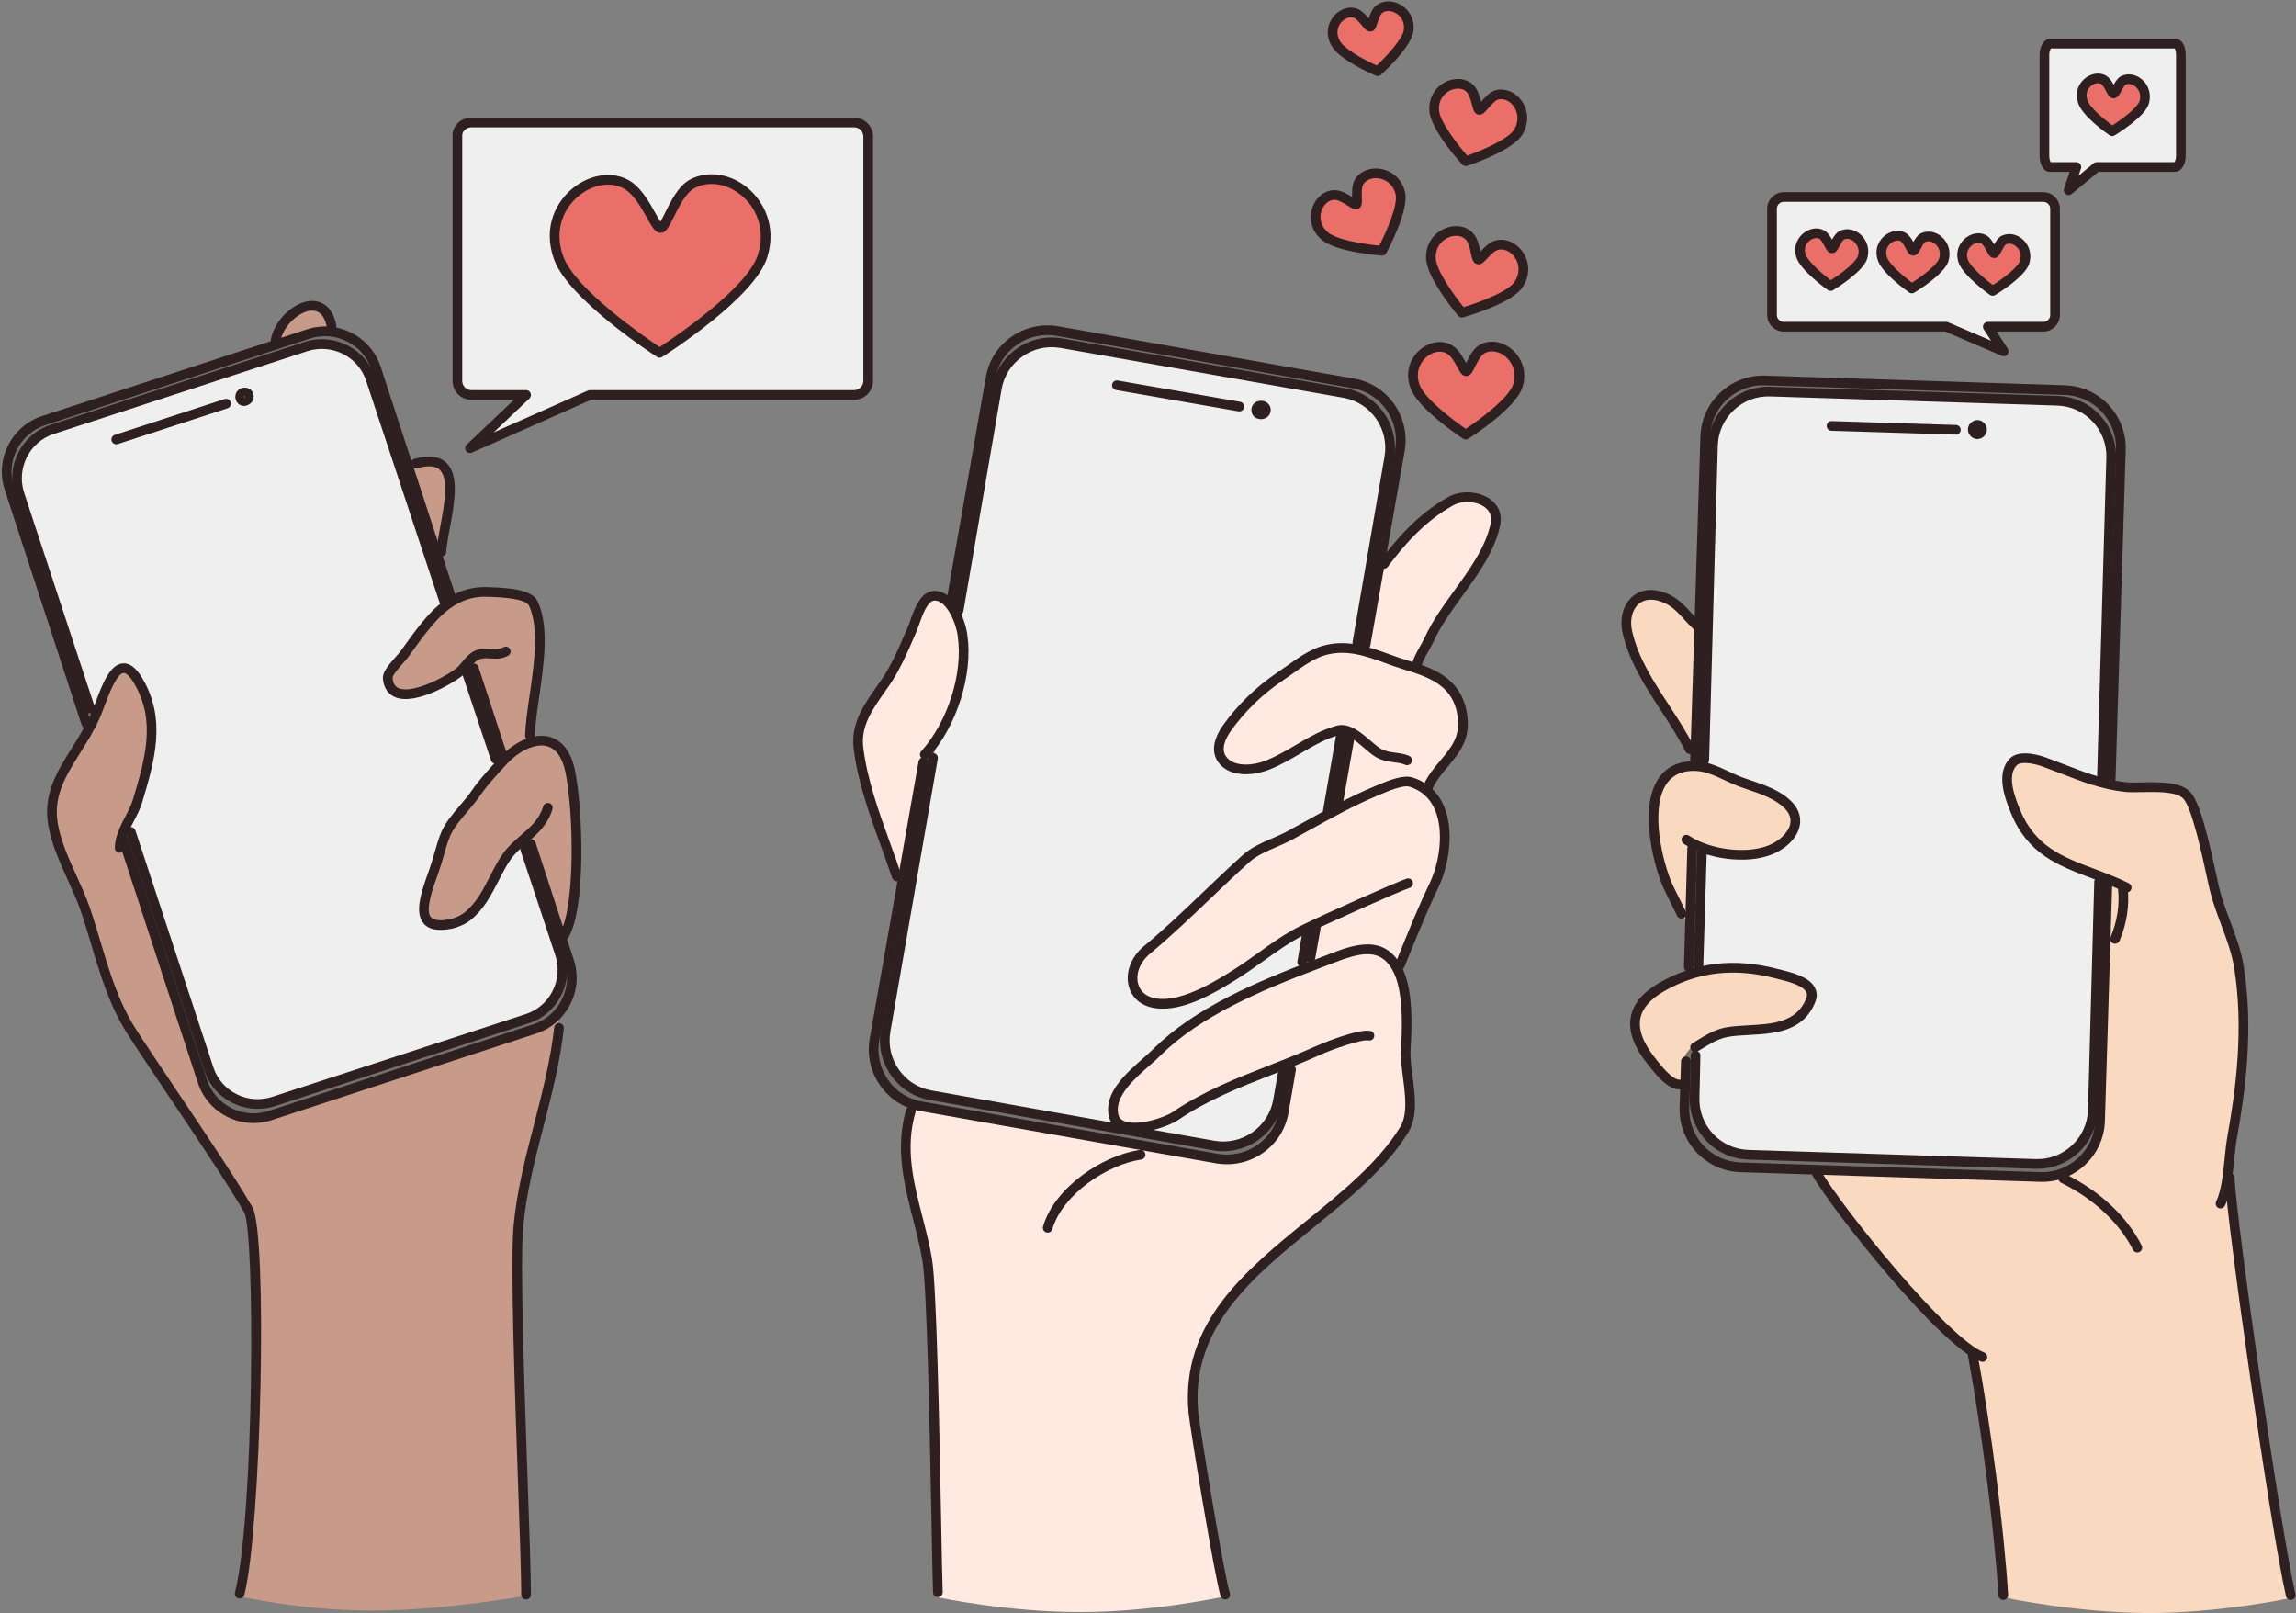 <?xml version="1.0" encoding="UTF-8"?><svg xmlns="http://www.w3.org/2000/svg" xmlns:xlink="http://www.w3.org/1999/xlink" height="351.6" preserveAspectRatio="xMidYMid meet" version="1.0" viewBox="-0.4 -0.3 500.5 351.6" width="500.5" zoomAndPan="magnify"><rect x="-0.4" y="-0.3" width="500.5" height="351.6" fill="#808080" stroke="none"/><defs><clipPath id="a"><path d="M 196 107 L 326 107 L 326 351.262 L 196 351.262 Z M 196 107"/></clipPath><clipPath id="b"><path d="M 394 164 L 499 164 L 499 351.262 L 394 351.262 Z M 394 164"/></clipPath></defs><g><g id="change1_1"><path d="M 10.707 175.539 C 10.707 172.375 17.035 162.035 17.984 159.609 C 18.723 157.504 20.199 155.285 21.465 152.547 C 22.941 149.484 24.207 146.109 26 145.059 C 27.477 144.215 30.852 148.961 31.801 151.91 C 32.539 154.129 33.277 162.355 31.695 166.891 C 31.379 167.84 30.324 172.375 29.164 175.328 C 27.582 179.547 25.895 182.395 26.105 183.027 C 29.164 192.309 80.742 100.969 88.758 100.969 C 90.129 100.969 94.664 100.02 95.93 100.652 C 97.406 101.391 97.934 103.605 97.617 106.98 C 97.406 108.984 95.508 120.48 95.613 123.012 C 95.824 126.281 96.035 128.18 96.668 131.766 C 96.773 132.293 98.461 130.184 101.098 129.129 C 103.102 128.285 106.055 128.602 107.848 128.602 C 112.066 128.707 114.914 129.762 115.863 130.816 C 116.918 132.082 117.34 136.828 117.34 140.203 C 117.34 141.262 116.391 148.012 115.652 155.391 C 115.441 157.926 114.598 161.406 116.496 161.09 C 116.918 160.98 121.242 160.242 123.246 164.992 C 124.09 166.996 124.516 171.742 125.039 176.383 C 125.254 178.492 125.676 185.664 125.465 190.41 C 125.145 196.527 124.09 200.535 122.824 203.172 L 121.559 220.68 L 119.977 231.547 L 116.812 245.258 L 112.594 265.086 C 112.594 271.941 112.172 277.848 112.277 284.703 C 112.488 302.738 113.543 321.305 113.754 332.168 C 113.859 339.445 114.387 347.461 114.387 347.461 C 114.387 347.461 96.457 350.73 80.742 350.73 C 65.027 350.73 51.633 347.566 51.633 347.566 C 51.633 347.566 53.637 335.227 54.691 319.824 C 55.43 308.223 55.008 293.668 55.324 283.332 C 55.535 273.945 54.27 265.086 54.164 264.559 C 53.426 262.133 47.52 253.062 46.254 251.375 C 40.77 243.777 32.117 230.277 31.168 228.906 C 28.637 224.797 26.105 221.418 24.945 218.254 C 23.996 215.723 22.203 211.609 21.57 208.973 C 20.305 203.172 18.09 197.477 16.719 194.734 C 15.664 192.52 14.188 188.723 13.344 186.613 C 11.234 181.34 10.707 179.758 10.707 175.539" fill="#c79a8a" fill-rule="evenodd"/></g><g id="change1_2"><path d="M 59.332 73.969 C 59.332 73.969 61.336 69.324 62.285 68.59 C 63.34 67.848 65.238 66.477 66.926 66.477 C 68.719 66.477 69.773 66.586 70.512 68.059 C 71.145 69.535 71.672 71.965 71.672 71.965 C 71.672 71.965 68.719 72.176 67.875 72.387 C 67.031 72.598 64.711 73.438 63.656 73.648 C 62.602 73.859 61.547 74.703 60.598 75.02 C 59.543 75.23 59.332 73.969 59.332 73.969" fill="#c79a8a" fill-rule="evenodd"/></g><g id="change2_1"><path d="M 195.812 191.781 C 195.812 191.781 192.754 183.133 191.277 179.441 C 189.695 175.645 187.691 168.895 187.059 165.414 C 186.426 162.035 187.059 157.926 187.797 156.133 C 188.535 154.34 191.805 149.594 193.176 147.059 C 194.547 144.527 196.656 140.73 197.5 138.41 C 198.344 136.09 200.031 133.348 200.875 131.555 C 201.719 129.762 203.195 128.918 204.672 129.867 C 206.148 130.816 208.047 133.137 208.68 135.352 C 209.312 137.566 209.945 139.992 209.633 143.055 C 209.312 146.109 208.996 148.852 207.836 151.91 C 206.676 154.973 206.148 157.715 204.566 160.141 C 202.879 162.566 201.402 163.727 201.086 165.836 C 200.77 167.84 200.242 170.477 199.504 173.535 C 198.766 176.699 195.812 191.781 195.812 191.781" fill="#ffe9e1" fill-rule="evenodd"/></g><g clip-path="url(#a)" id="change2_2"><path d="M 198.238 241.141 C 203.512 211.188 230.832 163.727 250.555 163.727 C 256.777 163.727 287.363 131.027 300.34 122.695 C 301.605 121.852 305.297 117 308.566 113.73 C 311.836 110.566 314.789 108.984 318.059 107.613 C 320.801 106.453 325.23 109.301 325.547 110.672 C 325.863 112.043 325.02 116.262 323.965 119.004 C 322.066 123.645 317.848 127.441 314.789 132.188 C 310.887 138.199 308.145 144.848 308.355 145.059 C 310.465 146.219 313.418 147.164 315.316 148.223 C 316.266 148.746 319.535 155.602 318.586 159.086 C 317.637 162.883 315.422 164.887 313.523 167.312 C 312.047 169 310.465 171.426 310.992 172.164 C 312.152 173.641 314.895 177.121 314.578 183.66 C 314.367 187.879 313.418 190.832 311.414 194.945 C 308.883 200.113 305.93 207.812 304.98 209.816 C 303.82 212.559 305.93 214.352 306.141 216.566 C 306.457 220.469 306.141 224.586 306.352 229.855 C 306.562 234.391 307.195 239.141 306.984 243.039 C 306.879 244.938 303.715 249.582 300.762 252.957 C 295.172 259.391 287.68 265.191 284.938 266.984 C 279.559 270.465 273.652 279.008 268.379 282.066 C 266.059 283.438 260.574 294.828 260.047 300.734 C 259.625 304.426 259.309 306.324 260.047 310.332 C 261.312 317.93 262.262 325.309 263.949 333.645 C 265.109 339.551 266.48 347.672 266.48 347.672 C 266.48 347.672 250.977 351.047 235.473 351.047 C 219.863 351.152 204.25 347.883 204.25 347.883 C 204.25 347.883 203.828 323.199 203.09 301.684 C 202.668 287.551 201.93 273.629 201.613 272.68 C 200.242 268.145 197.922 256.648 197.289 253.801 C 195.707 247.473 197.605 244.727 198.238 241.141" fill="#ffe9e1" fill-rule="evenodd"/></g><g id="change3_1"><path d="M 369.211 163.727 C 369.211 163.727 367.629 161.723 365.73 158.871 C 363.832 155.922 361.09 151.91 359.191 148.746 C 357.293 145.586 356.027 142.844 355.078 140.098 C 354.129 137.461 353.918 135.879 354.234 133.875 C 354.551 131.977 355.395 130.289 356.871 129.762 C 358.348 129.234 360.141 128.602 361.934 129.551 C 363.727 130.5 365.73 131.766 366.996 133.137 C 368.262 134.402 369.949 136.406 369.949 136.406 L 369.211 163.727" fill="#fad9c1" fill-rule="evenodd"/></g><g id="change3_2"><path d="M 367.418 200.746 C 367.418 200.746 365.414 197.898 364.359 195.367 C 363.305 192.836 360.879 186.297 360.457 183.344 C 360.035 180.391 360.035 175.434 360.668 173.324 C 361.301 171.215 362.672 168.367 364.043 167.523 C 365.414 166.785 368.578 166.047 370.477 166.363 C 372.375 166.785 376.277 168.156 378.176 169.316 C 380.074 170.477 383.031 171.531 385.562 172.48 C 388.094 173.43 388.727 173.957 389.992 175.434 C 391.258 176.91 391.469 179.23 390.414 180.707 C 389.465 182.184 385.879 185.137 384.719 185.453 C 383.559 185.77 379.758 186.297 377.438 185.77 C 375.117 185.137 372.375 185.137 370.898 184.293 C 369.422 183.555 368.684 182.922 368.578 184.504 C 368.473 186.402 367.418 200.746 367.418 200.746" fill="#fad9c1" fill-rule="evenodd"/></g><g id="change3_3"><path d="M 366.891 236.605 C 366.891 236.605 364.359 235.766 363.41 235.023 C 362.566 234.184 360.457 232.281 359.086 230.387 C 357.715 228.484 356.344 226.27 356.027 224.371 C 355.711 222.473 356.027 219.941 357.398 218.148 C 358.77 216.355 363.094 214.035 365.414 212.664 C 367.734 211.293 372.797 210.66 374.484 210.555 C 376.172 210.449 380.395 210.66 383.031 211.293 C 385.668 211.926 388.094 212.242 390.625 213.191 C 393.156 214.141 394.844 215.301 394.527 216.777 C 394.316 218.359 392.312 221.102 390.941 221.945 C 389.676 222.789 386.934 223.949 385.352 223.949 C 383.664 223.949 378.598 223.949 376.699 224.266 C 374.801 224.582 372.164 225.742 370.477 227.012 C 368.684 228.273 367.207 228.906 367.102 230.809 C 366.891 232.703 366.891 236.605 366.891 236.605" fill="#fad9c1" fill-rule="evenodd"/></g><g clip-path="url(#b)" id="change3_4"><path d="M 456.965 190.938 C 456.438 190.621 453.062 189.461 449.898 187.773 C 447.051 186.191 444.309 184.082 443.57 183.344 C 439.457 179.652 438.191 173.008 437.348 170.16 C 436.715 167.629 438.402 164.781 440.828 164.781 C 443.148 164.781 446.945 166.469 451.586 168.156 C 455.066 169.422 459.285 170.582 462.133 171.004 C 464.98 171.32 474.266 170.688 476.27 172.586 C 478.801 175.012 479.434 179.02 480.277 183.344 C 480.805 185.98 481.859 192.098 483.23 196.738 C 483.652 198.109 487.555 204.543 487.977 210.66 C 488.715 220.891 489.137 228.594 487.766 237.766 C 487.344 240.613 486.605 244.727 486.184 248.844 C 486.078 249.793 485.867 256.016 485.762 258.23 C 485.656 259.18 486.395 264.348 487.766 274.051 C 489.348 285.547 491.246 302.316 493.25 315.5 C 495.465 330.371 498.945 347.988 498.945 347.988 C 498.945 347.988 483.125 351.363 467.516 351.258 C 451.902 351.152 436.504 347.883 436.504 347.883 C 436.504 347.883 435.133 333.328 433.129 317.508 C 432.18 309.387 431.02 299.785 429.648 295.145 C 429.438 294.406 421 287.234 412.773 277.953 C 404.23 268.25 395.793 256.332 395.582 255.594 C 387.355 230.488 468.676 197.688 456.965 190.938" fill="#fad9c1" fill-rule="evenodd"/></g><g id="change4_1"><path d="M 1.215 102.973 C 1.215 102.973 2.27 97.594 3.113 96.223 C 3.957 94.852 6.488 92.637 7.859 92.215 C 9.23 91.688 67.98 72.277 67.98 72.277 C 67.98 72.277 74.309 73.336 75.047 73.758 C 75.785 74.18 79.266 77.234 80.109 78.605 C 80.426 79.242 88.125 102.551 96.984 129.656 C 96.984 129.656 96.984 130.711 94.98 132.926 C 92.977 135.246 90.234 138.621 87.914 142.211 C 87.176 143.367 85.066 145.059 84.539 146.109 C 83.484 148.113 84.539 149.594 84.855 150.434 C 85.383 152.121 89.496 151.699 93.293 150.016 C 97.723 148.012 101.836 144.316 101.836 144.316 L 109.008 166.363 C 109.008 166.363 107.109 168.051 105.527 169.844 C 103.207 172.48 100.57 176.066 98.145 179.758 C 96.035 182.922 95.613 186.086 95.191 187.141 C 93.715 190.199 93.398 194.102 92.766 195.789 C 91.5 199.059 93.504 200.113 93.82 201.062 C 94.348 202.645 98.777 202.328 102.469 198.848 C 105.738 195.684 107.742 190.621 110.062 187.035 C 111.855 184.188 114.387 182.5 114.387 182.5 L 124.09 212.242 C 124.09 212.242 123.457 217.199 122.719 218.465 C 122.086 219.73 118.922 223 117.551 223.848 C 116.18 224.586 58.172 243.039 58.172 243.039 C 58.172 243.039 52.477 243.039 50.895 242.406 C 47.305 240.934 44.566 237.137 44.566 237.137 L 26.422 181.023 C 26.422 181.023 28.426 178.492 30.113 173.641 C 31.484 169.633 32.645 163.727 32.961 159.297 C 33.172 156.445 30.43 150.016 30.008 148.641 C 29.48 147.059 26.949 144.738 25.684 145.586 C 23.891 146.742 22.52 150.328 21.254 153.391 C 20.094 156.133 19.039 158.348 19.039 158.348 L 1.215 102.973" fill="#74706b" fill-rule="evenodd"/></g><g id="change5_1"><path d="M 2.902 104.555 C 2.902 104.555 3.957 99.281 4.801 97.91 C 5.539 96.539 8.07 94.43 9.336 94.008 C 10.602 93.48 67.77 74.598 67.77 74.598 C 67.77 74.598 73.887 75.551 74.625 75.973 C 75.363 76.391 78.738 79.348 79.582 80.719 C 80.32 82.09 82.324 88.102 83.062 90.527 C 83.379 91.477 88.969 108.773 95.93 130.078 C 95.93 130.078 96.668 131.449 96.246 131.766 C 93.82 133.77 89.074 140.836 85.805 144.527 C 84.223 146.32 84.434 148.434 84.75 149.484 C 85.172 150.855 87.281 151.598 89.918 150.855 C 92.449 150.117 95.191 148.746 97.406 147.48 C 99.305 146.43 100.992 145.477 100.992 145.477 L 108.164 167.207 C 108.164 167.207 106.16 169.211 104.367 171.215 C 102.152 173.641 99.938 176.488 97.828 179.758 C 96.035 182.5 95.508 186.086 95.297 187.035 C 94.559 189.883 93.293 193.258 92.66 195.051 C 91.395 198.32 93.188 200.008 93.504 200.957 C 93.926 202.328 98.883 202.117 101.836 199.375 C 105.738 195.895 107.742 190.41 109.852 186.824 C 110.906 185.031 113.438 183.238 113.438 183.238 L 122.297 210.449 C 122.297 210.449 121.664 215.195 121.031 216.461 C 120.398 217.727 117.34 220.891 116.074 221.633 C 114.809 222.367 58.383 240.301 58.383 240.301 C 58.383 240.301 52.898 240.301 51.316 239.664 C 49.734 239.031 45.301 233.129 45.301 233.129 L 27.582 179.02 C 27.582 179.02 28.848 177.332 30.113 173.746 C 31.379 169.949 32.645 164.148 32.961 159.398 C 33.172 156.234 31.168 150.645 30.641 149.273 C 30.113 147.801 27.266 144.426 26.105 144.949 C 24.84 145.586 23.785 146.953 22.836 149.172 C 21.359 152.336 20.199 156.555 20.199 156.555 L 2.902 104.555" fill="#efefef" fill-rule="evenodd"/></g><g id="change4_2"><path d="M 216.484 79.66 C 216.484 79.66 218.07 74.703 221.34 73.438 C 224.609 72.176 227.984 71.223 230.516 71.754 C 233.047 72.277 296.961 83.777 296.961 83.777 C 296.961 83.777 302.344 87.68 303.715 89.367 C 305.086 91.055 305.086 95.801 304.77 98.543 C 304.664 99.492 301.605 116.895 297.598 139.359 C 297.598 139.359 293.059 139.887 289.156 141.047 C 285.992 141.996 283.883 143.367 280.719 145.688 C 275.551 149.273 271.543 152.547 268.484 156.344 C 264.793 160.98 266.48 162.883 266.27 164.355 C 265.953 166.047 268.379 168.051 272.598 167.312 C 278.188 166.258 285.359 161.723 289.895 159.719 C 292.109 158.766 294.113 159.297 294.113 159.297 L 291.16 175.961 C 291.16 175.961 287.152 178.281 280.824 181.867 C 278.398 183.238 275.762 183.555 272.703 185.875 C 268.695 188.723 260.891 196.738 257.41 199.586 C 255.301 201.379 251.504 204.754 249.922 206.336 C 246.969 209.184 246.969 213.086 246.758 214.352 C 246.547 215.828 250.766 219.309 254.035 218.465 C 257.199 217.727 260.996 216.566 265.004 214.457 C 269.855 211.82 274.812 207.918 278.82 205.387 C 282.934 202.75 286.836 200.852 286.836 200.852 L 285.148 210.344 C 285.148 210.344 280.297 212.453 276.711 213.93 C 271.754 216.039 267.113 218.043 260.574 222.156 C 255.828 225.109 252.77 229.434 249.184 232.492 C 246.758 234.496 244.754 236.926 243.699 239.242 C 242.855 241.246 242.961 243.145 242.855 243.777 C 242.539 245.574 246.758 246.523 252.348 244.836 C 256.461 243.566 261.312 239.98 265.848 237.871 C 274.074 234.184 281.246 231.859 281.246 231.859 L 279.348 242.723 C 279.348 242.723 278.715 246.941 275.551 249.371 C 272.387 251.797 270.488 252.641 266.797 252.324 C 263.105 252.008 199.293 240.824 199.293 240.824 C 199.293 240.824 193.387 238.609 191.805 235.023 C 190.223 231.438 189.801 228.383 190.645 224.477 C 190.961 222.789 195.918 195.473 201.402 165.098 C 201.402 165.098 208.152 154.23 209.734 146.008 C 211.215 137.777 207.414 131.977 207.414 131.977 C 212.16 103.5 216.484 79.66 216.484 79.66" fill="#74706b" fill-rule="evenodd"/></g><g id="change5_2"><path d="M 217.332 82.09 C 217.332 82.09 218.809 77.234 221.973 76.074 C 225.137 74.809 228.406 73.859 230.938 74.391 C 233.363 74.914 295.488 86.098 295.488 86.098 C 295.488 86.098 299.602 89.895 300.973 91.582 C 302.344 93.27 302.766 97.066 302.449 99.703 C 302.344 100.652 299.18 119.109 295.379 141.047 C 295.379 141.047 292.004 139.887 289.051 141.047 C 285.992 142.312 283.461 144.527 279.559 146.848 C 274.918 149.805 271.332 154.02 268.168 157.184 C 264.793 160.664 265.848 163.832 265.637 165.098 C 265.32 166.891 269.434 168.156 273.758 167.207 C 277.66 166.258 282.09 163.406 285.676 161.723 C 289.367 159.93 292.215 159.398 292.215 159.398 L 289.051 177.438 C 289.051 177.438 284.832 179.863 281.984 181.129 C 278.715 182.605 276.5 183.238 272.598 185.875 C 268.273 188.828 266.164 190.727 262.578 194.312 C 260.996 195.789 258.148 198.742 256.355 200.324 C 254.562 201.906 250.871 205.281 249.5 206.652 C 246.02 210.133 246.02 212.559 246.336 214.352 C 246.758 216.566 250.555 219.414 255.09 218.148 C 259.414 216.988 263.527 215.195 268.59 212.348 C 272.598 210.027 275.656 207.074 278.715 205.07 C 281.668 203.172 284.621 202.223 284.621 202.223 L 283.039 211.188 C 283.039 211.188 279.875 212.559 275.551 214.352 C 270.699 216.355 264.266 219.098 257.938 223.426 C 255.301 225.215 250.766 229.965 248.762 231.758 C 244.332 235.555 242.328 240.191 242.539 242.828 C 242.75 245.574 245.492 246.098 249.711 245.258 C 253.402 244.516 255.406 243.566 259.098 241.141 C 262.156 239.141 265.637 237.449 269.012 235.973 C 274.496 233.762 279.348 232.281 279.348 232.281 L 277.977 240.301 C 277.977 240.301 277.344 244.41 274.285 246.734 C 271.227 249.055 269.328 249.898 265.742 249.582 C 262.156 249.266 200.98 237.871 200.98 237.871 C 200.98 237.871 195.18 235.973 193.703 232.492 C 192.227 229.016 192.227 226.059 192.965 222.156 C 193.281 220.469 197.816 194.312 202.879 165.098 C 202.879 165.098 203.617 162.145 204.672 159.609 C 206.254 155.812 208.473 151.488 209.211 147.059 C 209.734 144.316 209.734 141.574 209.523 139.781 C 209.105 136.828 208.047 135.562 208.047 135.562 C 213.109 106.875 217.332 82.09 217.332 82.09" fill="#efefef" fill-rule="evenodd"/></g><g id="change4_3"><path d="M 382.184 82.301 L 450.637 84.305 C 450.637 84.305 455.277 85.254 457.281 87.258 C 459.391 89.367 461.289 94.746 461.395 96.75 C 461.5 97.699 460.445 133.77 459.285 170.16 C 459.285 170.16 457.176 170.16 454.117 169 C 450.426 167.629 445.363 165.203 441.777 164.887 C 438.93 164.676 437.348 165.836 437.242 167.418 C 437.242 168.895 437.242 173.957 440.195 179.125 C 441.566 181.551 442.727 183.027 445.047 184.715 C 448.422 187.141 452.324 188.617 455.172 189.672 C 457.07 190.41 458.652 191.043 458.652 191.043 L 456.965 246.523 C 456.965 246.523 454.961 250.426 453.062 252.641 C 451.059 254.855 447.367 256.648 443.57 256.438 C 439.773 256.227 377.438 254.012 377.438 254.012 C 377.438 254.012 371.32 252.641 369.844 250.215 C 368.367 247.789 366.363 243.988 366.68 238.719 C 366.68 238.086 366.68 235.344 366.785 230.809 C 366.785 230.809 366.574 229.539 368.262 228.062 C 369.738 226.801 373.113 225.32 375.434 224.477 C 378.387 223.527 381.762 223.949 384.93 223.637 C 386.828 223.426 388.938 222.789 390.203 221.945 C 392.102 220.68 393.895 217.305 393.895 216.355 C 393.895 215.301 390.836 212.77 388.41 212.242 C 384.93 211.504 379.652 210.133 375.539 210.449 C 370.898 210.766 367.523 211.82 367.523 211.82 C 367.84 203.91 368.262 195.684 368.578 185.98 C 368.578 185.98 367.629 183.027 369.527 183.871 C 371.848 184.926 380.074 186.086 384.082 185.031 C 387.988 184.082 391.152 181.34 391.152 179.547 C 391.258 177.859 389.887 174.906 386.406 172.902 C 383.242 171.004 382.184 170.898 378.703 169.738 C 375.117 168.578 369.211 166.363 369.211 166.363 L 371.742 92.32 C 371.742 92.32 373.008 87.68 375.012 85.992 C 377.016 84.199 382.184 82.301 382.184 82.301" fill="#74706b" fill-rule="evenodd"/></g><g id="change5_3"><path d="M 383.242 85.254 L 449.371 87.152 C 449.371 87.152 453.801 87.996 455.805 90 C 457.809 92.004 459.707 97.277 459.812 99.176 C 459.918 100.125 458.863 134.719 457.809 169.844 C 457.809 169.844 455.699 169.422 453.273 168.473 C 449.898 167.102 445.574 165.098 442.094 164.676 C 439.352 164.465 437.875 165.836 437.559 167.418 C 437.242 169.633 438.191 176.699 440.723 179.863 C 441.777 181.129 443.57 183.238 444.836 184.293 C 448.211 187.141 451.375 188.195 453.906 189.145 C 455.699 189.777 457.281 190.621 457.281 190.621 L 455.699 243.887 C 455.699 243.887 453.801 247.684 451.902 249.793 C 450.004 251.902 446.418 253.695 442.727 253.484 C 439.035 253.273 378.809 251.164 378.809 251.164 C 378.809 251.164 373.008 249.16 371.531 246.84 C 370.055 244.516 368.789 242.094 369.105 236.926 C 369.105 236.289 369.211 233.129 369.422 228.172 C 369.422 228.172 372.164 225.215 376.383 224.16 C 380.812 223 386.934 223.738 390.625 221.84 C 393.578 220.258 394.211 217.305 394.211 216.145 C 394.211 214.984 391.785 212.559 388.938 212.031 C 385.141 211.293 379.969 210.133 375.961 210.449 C 372.48 210.766 369.949 211.082 369.949 211.082 C 370.16 202.961 370.371 194.84 370.688 184.926 C 370.688 184.926 371.637 185.137 373.324 185.242 C 376.383 185.348 381.445 186.191 385.246 185.031 C 388.621 183.977 390.625 180.918 390.625 179.125 C 390.625 177.754 390.52 175.855 388.199 174.168 C 385.562 172.27 382.184 171.109 378.809 169.633 C 374.906 168.051 371.004 166.574 371.004 166.574 C 372.059 130.816 373.324 94.746 373.324 94.746 C 373.324 94.746 374.59 90.316 376.488 88.629 C 378.281 87.047 383.242 85.254 383.242 85.254" fill="#efefef" fill-rule="evenodd"/></g><g id="change5_4"><path d="M 102.363 26.398 L 185.793 26.398 C 187.48 26.398 188.852 27.77 188.852 29.457 L 188.852 82.723 C 188.852 84.41 187.48 85.781 185.793 85.781 L 128.203 85.781 L 102.047 97.383 L 114.281 85.781 L 102.363 85.781 C 100.676 85.781 99.305 84.41 99.305 82.723 L 99.305 29.457 C 99.199 27.77 100.57 26.398 102.363 26.398" fill="#efefef" fill-rule="evenodd"/></g><g id="change5_5"><path d="M 388.41 42.641 L 445.047 42.641 C 446.418 42.641 447.578 43.801 447.578 45.172 L 447.578 68.379 C 447.578 69.746 446.418 70.906 445.047 70.906 L 432.918 70.906 L 436.398 76.285 L 423.848 70.906 L 388.41 70.906 C 387.039 70.906 385.879 69.746 385.879 68.379 L 385.879 45.172 C 385.879 43.801 387.039 42.641 388.41 42.641" fill="#efefef" fill-rule="evenodd"/></g><g id="change5_6"><path d="M 473.844 9.207 L 446.523 9.207 C 445.891 9.207 445.258 10.262 445.258 11.633 L 445.258 33.676 C 445.258 34.941 445.785 36.102 446.418 36.102 L 452.219 36.102 L 450.531 41.164 L 456.648 36.102 L 473.738 36.102 C 474.371 36.102 475.004 35.047 475.004 33.676 L 475.004 11.633 C 475.004 10.262 474.477 9.207 473.844 9.207" fill="#efefef" fill-rule="evenodd"/></g><g id="change6_1"><path d="M 121.348 55.824 C 117.129 44.012 129.684 35.469 136.645 40.215 C 140.336 42.746 142.34 49.391 143.605 49.391 C 144.871 49.391 146.77 41.797 150.461 39.793 C 158.055 35.68 169.34 44.117 165.859 55.402 C 163.328 63.945 143.395 76.602 143.395 76.602 C 143.395 76.602 124.301 64.266 121.348 55.824" fill="#ea6f68" fill-rule="evenodd"/></g><g id="change6_2"><path d="M 392.207 55.508 C 391.047 51.922 394.949 49.496 396.953 50.973 C 398.008 51.816 398.535 53.82 398.957 53.82 C 399.379 53.82 400.012 51.605 401.066 50.973 C 403.387 49.812 406.656 52.449 405.602 55.824 C 404.758 58.355 398.641 62.047 398.641 62.047 C 398.641 62.047 393.051 58.039 392.207 55.508" fill="#ea6f68" fill-rule="evenodd"/></g><g id="change6_3"><path d="M 409.926 56.035 C 408.766 52.449 412.668 50.023 414.672 51.5 C 415.727 52.344 416.254 54.348 416.676 54.348 C 417.098 54.348 417.73 52.133 418.785 51.5 C 421.105 50.34 424.375 52.977 423.32 56.352 C 422.477 58.883 416.359 62.574 416.359 62.574 C 416.359 62.574 410.664 58.566 409.926 56.035" fill="#ea6f68" fill-rule="evenodd"/></g><g id="change6_4"><path d="M 427.539 56.562 C 426.379 52.977 430.281 50.551 432.285 52.027 C 433.34 52.871 433.867 54.875 434.289 54.875 C 434.711 54.875 435.344 52.66 436.398 52.027 C 438.719 50.867 441.988 53.504 440.934 56.879 C 440.09 59.41 433.973 63.102 433.973 63.102 C 433.973 63.102 428.383 59.094 427.539 56.562" fill="#ea6f68" fill-rule="evenodd"/></g><g id="change6_5"><path d="M 308.039 83.883 C 305.93 77.867 312.258 73.547 315.738 75.973 C 317.637 77.234 318.586 80.613 319.219 80.613 C 319.852 80.613 320.801 76.812 322.699 75.762 C 326.496 73.648 332.191 77.973 330.504 83.672 C 329.238 87.996 319.113 94.43 319.113 94.43 C 319.113 94.43 309.516 88.102 308.039 83.883" fill="#ea6f68" fill-rule="evenodd"/></g><g id="change6_6"><path d="M 311.52 56.035 C 311.309 50.445 317.742 48.441 320.062 51.395 C 321.328 52.977 321.223 56.035 321.855 56.246 C 322.383 56.457 324.176 53.398 326.074 53.082 C 329.871 52.344 333.562 57.406 330.609 61.73 C 328.395 65.004 318.27 67.848 318.27 67.848 C 318.27 67.848 311.73 60.043 311.52 56.035" fill="#ea6f68" fill-rule="evenodd"/></g><g id="change6_7"><path d="M 288.312 51.078 C 284.305 47.492 287.258 41.797 290.844 42.219 C 292.742 42.43 294.852 44.539 295.273 44.223 C 295.699 44.012 294.957 40.742 295.906 39.266 C 297.914 36.207 303.82 37.051 304.875 41.902 C 305.613 45.594 300.867 54.348 300.867 54.348 C 300.867 54.348 291.16 53.609 288.312 51.078" fill="#ea6f68" fill-rule="evenodd"/></g><g id="change6_8"><path d="M 312.258 23.973 C 311.73 18.699 317.742 16.379 320.168 19.121 C 321.434 20.598 321.539 23.551 322.066 23.656 C 322.594 23.762 324.176 20.914 325.863 20.387 C 329.449 19.438 333.141 24.078 330.609 28.402 C 328.711 31.672 319.113 34.836 319.113 34.836 C 319.113 34.836 312.68 27.77 312.258 23.973" fill="#ea6f68" fill-rule="evenodd"/></g><g id="change6_9"><path d="M 290.738 9.102 C 288.523 5.094 292.531 1.402 295.273 2.668 C 296.75 3.406 297.809 5.621 298.336 5.516 C 298.758 5.41 299.074 2.668 300.234 1.719 C 302.66 -0.18 307.195 2.141 306.668 6.359 C 306.246 9.523 299.918 15.219 299.918 15.219 C 299.918 15.219 292.215 11.949 290.738 9.102" fill="#ea6f68" fill-rule="evenodd"/></g><g id="change6_10"><path d="M 453.59 21.758 C 452.43 18.172 456.332 15.746 458.336 17.223 C 459.391 18.066 459.918 20.07 460.34 20.07 C 460.762 20.07 461.395 17.855 462.453 17.223 C 464.773 16.062 468.043 18.699 466.988 22.074 C 466.141 24.605 460.023 28.297 460.023 28.297 C 460.023 28.297 454.328 24.395 453.59 21.758" fill="#ea6f68" fill-rule="evenodd"/></g><g id="change7_1"><path d="M 195.074 191.781 C 194.633 191.781 194.223 191.504 194.074 191.059 C 193.309 188.766 192.461 186.418 191.641 184.145 C 189.152 177.254 186.578 170.129 185.695 162.902 C 184.977 157.469 187.922 153.285 190.766 149.242 C 191.07 148.809 191.375 148.371 191.676 147.938 C 193.871 144.785 195.523 140.953 197.121 137.246 L 197.48 136.41 C 197.633 136.059 197.793 135.594 197.977 135.078 C 198.906 132.445 200.176 128.84 202.965 128.504 C 207.801 128.105 210.156 135.383 210.469 138.078 C 211.73 146.719 208.164 157.992 201.977 164.852 C 201.586 165.285 200.918 165.32 200.488 164.93 C 200.055 164.539 200.02 163.871 200.41 163.441 C 206.211 157.008 209.562 146.457 208.375 138.352 C 208.055 135.582 205.914 130.359 203.18 130.602 C 201.73 130.777 200.625 133.906 199.965 135.777 C 199.766 136.34 199.59 136.844 199.422 137.238 L 199.059 138.082 C 197.496 141.707 195.723 145.816 193.41 149.141 C 193.109 149.578 192.797 150.016 192.488 150.453 C 189.758 154.34 187.176 158.012 187.789 162.637 C 188.645 169.637 191.176 176.648 193.625 183.43 C 194.449 185.711 195.305 188.074 196.074 190.391 C 196.262 190.945 195.961 191.543 195.41 191.727 C 195.297 191.766 195.188 191.781 195.074 191.781" fill="#2e2020"/></g><g id="change7_2"><path d="M 204.039 347.777 C 203.477 347.777 203.008 347.332 202.988 346.762 C 202.902 344.566 202.797 338.949 202.66 331.844 C 202.289 312.602 201.676 280.398 200.68 274.434 C 200.156 271.379 199.379 268.344 198.629 265.41 C 196.691 257.828 194.688 249.988 197.121 241.59 C 197.281 241.027 197.871 240.707 198.43 240.867 C 198.988 241.031 199.309 241.613 199.148 242.176 C 196.875 250.023 198.719 257.242 200.676 264.891 C 201.434 267.863 202.223 270.938 202.762 274.082 C 203.781 280.203 204.375 311.258 204.77 331.805 C 204.902 338.898 205.012 344.504 205.094 346.684 C 205.117 347.266 204.664 347.754 204.082 347.777 C 204.066 347.777 204.055 347.777 204.039 347.777" fill="#2e2020"/></g><g id="change7_3"><path d="M 266.691 348.305 C 266.246 348.305 265.832 348.02 265.688 347.574 C 264.414 343.645 259.113 311.688 258.68 307.488 C 256.961 288.066 271.043 276.617 284.664 265.547 C 292.281 259.355 300.16 252.949 304.816 245.34 C 306.484 242.625 305.949 238.512 305.43 234.527 C 305.141 232.289 304.863 230.172 304.98 228.312 C 305.164 225.48 305.727 216.867 303.594 212.035 C 300.848 205.941 296.242 207.211 289.531 209.848 C 288.781 210.141 288.035 210.434 287.309 210.699 C 274.371 215.555 261.215 221.211 252.668 229.656 C 251.949 230.375 251.082 231.137 250.168 231.945 C 246.777 234.93 242.559 238.641 243.359 242.512 C 243.52 243.254 243.949 243.742 244.723 244.055 C 247.48 245.164 253.27 243.398 255.234 242.062 C 261.863 237.547 269.199 234.672 276.297 231.891 C 279.621 230.59 283.059 229.238 286.406 227.734 C 287.457 227.242 295.625 223.848 298.328 224.395 C 298.902 224.508 299.27 225.062 299.156 225.637 C 299.043 226.207 298.484 226.574 297.914 226.461 C 296.352 226.156 289.652 228.539 287.285 229.652 C 283.875 231.188 280.414 232.543 277.066 233.855 C 269.758 236.719 262.855 239.426 256.422 243.809 C 254.426 245.164 247.77 247.555 243.938 246.012 C 242.516 245.438 241.602 244.379 241.297 242.945 C 240.242 237.871 244.973 233.707 248.773 230.359 C 249.664 229.578 250.504 228.836 251.18 228.16 C 260.012 219.43 273.41 213.66 286.57 208.723 C 287.293 208.461 288.023 208.172 288.762 207.883 C 294.543 205.613 301.742 202.785 305.52 211.18 C 307.621 215.938 307.422 223.316 307.086 228.449 C 306.984 230.102 307.246 232.121 307.523 234.258 C 308.062 238.398 308.672 243.094 306.617 246.441 C 301.77 254.359 293.75 260.879 285.996 267.184 C 272.801 277.906 259.16 288.996 260.781 307.289 C 261.207 311.438 266.441 343.059 267.695 346.926 C 267.875 347.477 267.57 348.074 267.016 348.254 C 266.91 348.289 266.801 348.305 266.691 348.305" fill="#2e2020"/></g><g id="change7_4"><path d="M 253.113 219.539 C 252.871 219.539 252.629 219.531 252.391 219.52 C 249.094 219.367 246.68 217.734 245.777 215.047 C 244.762 212.012 246.027 208.355 248.93 205.945 C 253.457 202.176 257.766 198.059 261.93 194.082 C 264.715 191.422 267.598 188.664 270.523 186.039 C 272.312 184.406 274.73 183.355 277.07 182.344 C 278.094 181.898 279.059 181.48 279.918 181.035 C 281.266 180.305 282.629 179.551 283.996 178.793 C 288.828 176.117 293.824 173.352 298.98 171.191 L 299.672 170.898 C 302.555 169.676 305.535 168.527 307.512 169.152 C 310.688 170.152 312.977 172.219 314.316 175.301 C 316.715 180.809 315.426 188.32 313.211 192.973 C 310.953 197.652 308.945 202.582 307.004 207.348 L 305.742 210.43 C 305.523 210.969 304.902 211.223 304.367 211.004 C 303.828 210.781 303.57 210.164 303.793 209.629 L 305.051 206.551 C 307.004 201.754 309.027 196.797 311.305 192.062 C 313.383 187.695 314.426 180.824 312.383 176.141 C 311.297 173.648 309.445 171.973 306.879 171.164 C 305.473 170.719 302.113 172.152 300.5 172.84 L 299.789 173.141 C 294.746 175.254 289.801 177.992 285.02 180.641 C 283.645 181.398 282.277 182.156 280.906 182.898 C 279.965 183.391 278.965 183.82 277.91 184.277 C 275.73 185.223 273.473 186.199 271.938 187.602 C 269.031 190.215 266.16 192.957 263.387 195.609 C 259.195 199.609 254.863 203.75 250.281 207.57 C 248.043 209.43 247.035 212.16 247.777 214.375 C 248.398 216.223 250.074 217.301 252.5 217.41 C 257.816 217.723 264.758 213.406 267.715 211.559 C 269.809 210.277 271.836 208.828 273.797 207.43 C 276.664 205.375 279.633 203.254 282.879 201.598 C 287.797 199.141 304.168 191.852 306.242 191.195 C 306.797 191.023 307.391 191.332 307.566 191.887 C 307.742 192.441 307.434 193.031 306.879 193.211 C 304.914 193.828 288.543 201.125 283.828 203.484 C 280.73 205.062 277.828 207.137 275.023 209.145 C 273.031 210.566 270.973 212.039 268.824 213.352 C 263.902 216.434 258.215 219.539 253.113 219.539" fill="#2e2020"/></g><g id="change7_5"><path d="M 310.777 172.48 C 310.637 172.48 310.496 172.449 310.355 172.391 C 309.824 172.156 309.578 171.535 309.812 171.004 C 310.777 168.789 312.211 167.082 313.598 165.43 C 315.961 162.605 318.004 160.172 317.332 155.766 C 316.395 149.305 311.594 147.383 305.414 145.539 C 304.137 145.145 302.883 144.691 301.672 144.254 C 297.285 142.668 293.145 141.168 288.496 142.484 C 286.078 143.164 283.531 144.98 281.281 146.586 C 280.562 147.098 279.863 147.598 279.195 148.043 C 274.77 151.027 270.957 154.734 267.867 159.062 C 265.129 163.082 266.84 164.648 267.402 165.16 C 269.188 166.781 272.812 166.555 275.477 165.488 C 277.754 164.594 279.938 163.312 282.047 162.078 C 284.859 160.43 287.766 158.723 290.992 157.855 C 293.711 157.137 296.281 159.344 298.344 161.121 C 299.188 161.852 299.984 162.539 300.645 162.914 C 301.586 163.457 302.625 163.594 303.723 163.742 C 304.715 163.875 305.738 164.012 306.758 164.441 C 307.297 164.668 307.547 165.285 307.32 165.82 C 307.094 166.359 306.473 166.609 305.941 166.387 C 305.18 166.062 304.336 165.949 303.445 165.832 C 302.25 165.672 300.891 165.492 299.598 164.742 C 298.766 164.273 297.891 163.516 296.965 162.719 C 295.191 161.188 293.188 159.457 291.539 159.891 C 288.59 160.688 285.93 162.246 283.113 163.898 C 280.934 165.176 278.68 166.496 276.254 167.449 C 273.816 168.426 268.902 169.375 265.98 166.723 C 264.324 165.207 263.008 162.445 266.137 157.855 C 269.387 153.305 273.383 149.422 278.02 146.289 C 278.676 145.852 279.355 145.367 280.059 144.867 C 282.445 143.164 285.152 141.234 287.922 140.453 C 293.219 138.953 297.879 140.641 302.391 142.27 C 303.578 142.699 304.809 143.145 306.027 143.52 C 311.453 145.141 318.215 147.156 319.418 155.453 C 320.234 160.797 317.684 163.84 315.211 166.781 C 313.926 168.32 312.59 169.91 311.746 171.848 C 311.574 172.242 311.188 172.48 310.777 172.48" fill="#2e2020"/></g><g id="change7_6"><path d="M 308.355 146.109 C 308.301 146.109 308.246 146.105 308.188 146.098 C 307.613 146.008 307.223 145.469 307.312 144.891 C 307.547 143.395 308.387 141.918 309.195 140.488 C 309.59 139.785 309.965 139.121 310.238 138.512 C 311.887 134.941 314.324 131.578 316.68 128.32 C 319.977 123.77 323.383 119.062 324.516 113.926 C 324.867 112.367 324.461 111.141 323.305 110.266 C 321.562 108.945 318.422 108.734 316.453 109.805 C 309.938 113.348 305.16 119.156 302.133 123.223 C 301.785 123.688 301.125 123.785 300.656 123.438 C 300.191 123.09 300.094 122.43 300.441 121.961 C 303.586 117.738 308.562 111.695 315.445 107.953 C 318.156 106.48 322.168 106.758 324.578 108.582 C 326.402 109.961 327.109 112.023 326.574 114.387 C 325.348 119.945 321.809 124.832 318.391 129.559 C 316.094 132.73 313.719 136.016 312.16 139.383 C 311.852 140.07 311.434 140.812 311.031 141.527 C 310.312 142.793 309.574 144.102 309.395 145.223 C 309.312 145.738 308.863 146.109 308.355 146.109" fill="#2e2020"/></g><g id="change7_7"><path d="M 267.062 253.453 C 266.285 253.453 265.504 253.391 264.723 253.258 L 200.27 241.863 C 196.691 241.258 193.562 239.277 191.469 236.289 C 189.387 233.312 188.574 229.691 189.184 226.094 L 199.836 165.652 C 199.938 165.078 200.48 164.688 201.059 164.797 C 201.633 164.898 202.016 165.445 201.914 166.02 L 191.262 226.453 C 190.746 229.496 191.434 232.562 193.195 235.078 C 194.965 237.602 197.602 239.273 200.633 239.785 L 265.082 251.18 C 268.121 251.691 271.188 251.008 273.707 249.242 C 276.23 247.477 277.902 244.84 278.414 241.809 L 279.996 232.633 C 280.094 232.059 280.645 231.676 281.215 231.77 C 281.789 231.871 282.176 232.414 282.074 232.988 L 280.492 242.164 C 279.887 245.754 277.906 248.879 274.918 250.973 C 272.586 252.602 269.863 253.453 267.062 253.453" fill="#2e2020"/></g><g id="change7_8"><path d="M 285.258 209.5 C 285.195 209.5 285.133 209.496 285.066 209.484 C 284.496 209.379 284.113 208.832 284.215 208.258 L 285.379 201.824 C 285.48 201.254 286.023 200.871 286.602 200.973 C 287.176 201.078 287.559 201.625 287.453 202.199 L 286.293 208.633 C 286.199 209.141 285.758 209.5 285.258 209.5" fill="#2e2020"/></g><g id="change7_9"><path d="M 291.27 175.855 C 291.207 175.855 291.145 175.848 291.082 175.84 C 290.512 175.738 290.125 175.191 290.23 174.617 L 292.762 160.27 C 292.859 159.699 293.41 159.312 293.98 159.418 C 294.555 159.516 294.938 160.062 294.836 160.641 L 292.305 174.984 C 292.215 175.496 291.77 175.855 291.27 175.855" fill="#2e2020"/></g><g id="change7_10"><path d="M 297.281 141.258 C 297.219 141.258 297.156 141.254 297.098 141.242 C 296.523 141.141 296.141 140.594 296.242 140.02 L 303.73 97.621 C 304.246 94.578 303.559 91.516 301.793 88.996 C 300.027 86.473 297.387 84.801 294.359 84.289 L 229.91 72.895 C 226.867 72.383 223.801 73.066 221.285 74.832 C 218.762 76.598 217.09 79.234 216.578 82.266 L 208.031 130.789 C 207.934 131.363 207.383 131.742 206.812 131.645 C 206.238 131.543 205.855 130.996 205.953 130.426 L 214.5 81.906 C 215.105 78.324 217.086 75.195 220.074 73.102 C 223.051 71.02 226.668 70.207 230.27 70.816 L 294.723 82.211 C 298.301 82.816 301.43 84.797 303.523 87.785 C 305.605 90.762 306.418 94.383 305.809 97.98 L 298.316 140.387 C 298.227 140.898 297.781 141.258 297.281 141.258" fill="#2e2020"/></g><g id="change7_11"><path d="M 266.25 250.605 C 265.5 250.605 264.742 250.543 263.98 250.41 L 202.273 239.438 C 195.148 238.176 190.363 231.336 191.609 224.191 L 201.945 164.703 C 202.047 164.133 202.59 163.75 203.168 163.848 C 203.742 163.945 204.125 164.492 204.023 165.066 L 193.688 224.555 C 192.641 230.555 196.656 236.301 202.645 237.363 L 264.344 248.332 C 270.34 249.371 276.086 245.359 277.152 239.375 L 278.203 233.367 C 278.305 232.793 278.852 232.414 279.426 232.512 C 280 232.609 280.383 233.156 280.281 233.73 L 279.227 239.742 C 278.098 246.109 272.52 250.605 266.25 250.605" fill="#2e2020"/></g><g id="change7_12"><path d="M 283.465 210.449 C 283.406 210.449 283.348 210.445 283.285 210.434 C 282.711 210.34 282.324 209.793 282.422 209.219 L 283.477 202.996 C 283.574 202.422 284.121 202.043 284.695 202.133 C 285.27 202.23 285.656 202.773 285.559 203.348 L 284.504 209.57 C 284.414 210.086 283.969 210.449 283.465 210.449" fill="#2e2020"/></g><g id="change7_13"><path d="M 289.055 177.543 C 288.992 177.543 288.934 177.535 288.871 177.527 C 288.297 177.43 287.914 176.883 288.012 176.309 L 290.859 159.852 C 290.961 159.281 291.508 158.898 292.082 158.992 C 292.656 159.094 293.039 159.641 292.941 160.215 L 290.09 176.668 C 290.004 177.18 289.559 177.543 289.055 177.543" fill="#2e2020"/></g><g id="change7_14"><path d="M 295.488 140.836 C 295.426 140.836 295.367 140.832 295.309 140.82 C 294.734 140.723 294.348 140.18 294.445 139.602 L 301.41 99.207 C 302.457 93.203 298.438 87.461 292.453 86.395 L 230.754 75.531 C 224.758 74.488 219.008 78.504 217.945 84.488 L 209.613 132.895 C 209.516 133.469 208.969 133.855 208.398 133.754 C 207.824 133.656 207.438 133.109 207.535 132.535 L 215.867 84.125 C 217.133 76.992 223.977 72.211 231.117 73.457 L 292.82 84.32 C 299.949 85.586 304.734 92.426 303.488 99.566 L 296.523 139.961 C 296.438 140.477 295.992 140.836 295.488 140.836" fill="#2e2020"/></g><g id="change7_15"><path d="M 269.754 89.367 C 269.691 89.367 269.633 89.359 269.57 89.352 L 242.887 84.711 C 242.312 84.609 241.926 84.062 242.027 83.488 C 242.125 82.914 242.672 82.535 243.246 82.633 L 269.93 87.273 C 270.508 87.371 270.891 87.918 270.789 88.492 C 270.699 89.008 270.254 89.367 269.754 89.367" fill="#2e2020"/></g><g id="change7_16"><path d="M 274.496 91.055 C 273.254 91.055 272.387 90.23 272.387 89.051 C 272.387 87.906 273.293 87.047 274.496 87.047 C 275.68 87.047 276.605 87.926 276.605 89.051 C 276.605 90.176 275.68 91.055 274.496 91.055" fill="#2e2020"/></g><g id="change7_17"><path d="M 54.859 244.469 C 49.488 244.469 44.48 241.047 42.719 235.672 L 25.527 183.145 C 25.344 182.59 25.648 181.996 26.199 181.812 C 26.75 181.629 27.348 181.934 27.531 182.488 L 44.723 235.012 C 46.551 240.598 52.578 243.652 58.16 241.828 L 115.852 222.949 C 118.543 222.066 120.738 220.18 122.031 217.633 C 123.324 215.086 123.547 212.203 122.668 209.512 L 114.336 183.988 C 114.152 183.434 114.457 182.836 115.012 182.656 C 115.57 182.473 116.16 182.777 116.34 183.332 L 124.672 208.855 C 125.73 212.082 125.457 215.539 123.91 218.586 C 122.363 221.637 119.734 223.895 116.508 224.953 L 58.816 243.832 C 57.504 244.262 56.168 244.469 54.859 244.469" fill="#2e2020"/></g><g id="change7_18"><path d="M 108.902 164.781 C 108.461 164.781 108.047 164.496 107.902 164.055 L 101.891 145.699 C 101.707 145.148 102.012 144.551 102.562 144.371 C 103.117 144.184 103.715 144.488 103.895 145.043 L 109.906 163.395 C 110.086 163.949 109.785 164.547 109.23 164.727 C 109.121 164.766 109.012 164.781 108.902 164.781" fill="#2e2020"/></g><g id="change7_19"><path d="M 18.406 158.453 C 17.965 158.453 17.551 158.172 17.406 157.723 L 0.637 106.465 C -0.422 103.238 -0.152 99.781 1.395 96.734 C 2.941 93.684 5.57 91.426 8.797 90.367 L 66.492 71.488 C 69.719 70.43 73.172 70.699 76.223 72.25 C 79.27 73.797 81.531 76.426 82.59 79.648 L 98.727 129.016 C 98.906 129.566 98.605 130.16 98.051 130.344 C 97.496 130.527 96.902 130.223 96.719 129.668 L 80.582 80.305 C 79.703 77.613 77.812 75.422 75.27 74.129 C 72.723 72.84 69.836 72.613 67.148 73.492 L 9.453 92.371 C 6.762 93.254 4.566 95.141 3.277 97.688 C 1.984 100.234 1.758 103.117 2.641 105.809 L 19.41 157.07 C 19.59 157.621 19.289 158.219 18.734 158.398 C 18.625 158.434 18.516 158.453 18.406 158.453" fill="#2e2020"/></g><g id="change7_20"><path d="M 55.758 241.371 C 50.566 241.371 45.746 238.082 44.086 232.922 L 27.109 181.352 C 26.926 180.801 27.227 180.203 27.781 180.02 C 28.332 179.836 28.93 180.141 29.113 180.691 L 46.094 232.27 C 47.801 237.578 53.547 240.488 58.902 238.766 L 114.168 220.734 C 119.473 219.027 122.383 213.281 120.66 207.926 L 113.07 185.047 C 112.887 184.492 113.188 183.895 113.738 183.715 C 114.293 183.531 114.891 183.828 115.074 184.383 L 122.668 207.27 C 124.746 213.746 121.223 220.68 114.816 222.738 L 59.551 240.773 C 58.293 241.18 57.016 241.371 55.758 241.371" fill="#2e2020"/></g><g id="change7_21"><path d="M 107.637 166.152 C 107.195 166.152 106.785 165.871 106.637 165.43 L 100.414 146.762 C 100.23 146.207 100.527 145.609 101.082 145.426 C 101.637 145.238 102.23 145.539 102.414 146.094 L 108.641 164.762 C 108.824 165.316 108.523 165.914 107.973 166.098 C 107.859 166.133 107.746 166.152 107.637 166.152" fill="#2e2020"/></g><g id="change7_22"><path d="M 19.25 155.184 C 18.809 155.184 18.395 154.898 18.25 154.457 L 2.852 107.73 C 0.77 101.262 4.293 94.324 10.699 92.266 L 65.965 74.23 C 72.43 72.152 79.367 75.676 81.43 82.082 L 97.352 130.172 C 97.535 130.723 97.238 131.32 96.684 131.504 C 96.129 131.688 95.535 131.387 95.352 130.832 L 79.426 82.734 C 77.719 77.426 71.973 74.516 66.613 76.234 L 11.352 94.27 C 6.047 95.977 3.133 101.723 4.855 107.078 L 20.254 153.797 C 20.434 154.352 20.133 154.945 19.582 155.129 C 19.473 155.164 19.359 155.184 19.25 155.184" fill="#2e2020"/></g><g id="change7_23"><path d="M 24.945 96.539 C 24.5 96.539 24.09 96.258 23.945 95.809 C 23.762 95.258 24.066 94.66 24.617 94.48 L 48.562 86.676 C 49.117 86.496 49.711 86.801 49.891 87.352 C 50.074 87.906 49.77 88.5 49.215 88.68 L 25.273 96.484 C 25.164 96.52 25.055 96.539 24.945 96.539" fill="#2e2020"/></g><g id="change7_24"><path d="M 52.809 86.062 C 52.801 86.074 52.797 86.086 52.793 86.094 C 52.844 86.234 52.914 86.289 52.949 86.305 C 52.945 86.293 52.984 86.246 53 86.203 C 53.008 86.219 53.012 86.219 53.02 86.219 C 53.023 86.219 53.027 86.219 53.031 86.23 C 53.008 86.176 52.941 86.098 52.848 86.07 C 52.836 86.066 52.82 86.066 52.809 86.062 Z M 52.785 88.172 C 52.617 88.172 52.445 88.148 52.281 88.102 C 51.742 87.953 51.312 87.57 51.09 87.055 C 50.855 86.562 50.832 85.969 51.027 85.457 C 51.219 84.957 51.594 84.574 52.082 84.379 C 52.887 83.973 54.176 84.184 54.684 85.203 C 54.934 85.707 54.965 86.32 54.766 86.844 C 54.594 87.297 54.266 87.656 53.836 87.863 C 53.523 88.066 53.156 88.172 52.785 88.172" fill="#2e2020"/></g><g id="change7_25"><path d="M 51.844 348.094 C 51.758 348.094 51.668 348.082 51.582 348.062 C 51.02 347.918 50.676 347.344 50.82 346.777 C 55.039 330.133 55.219 268.176 52.82 263.914 C 49.602 258.266 42.59 247.828 36.402 238.625 C 32.789 233.25 29.379 228.176 27.324 224.938 C 23.477 218.891 21.445 212.102 19.48 205.535 C 18.762 203.133 18.02 200.645 17.199 198.238 C 16.422 195.992 15.371 193.676 14.355 191.434 C 12.754 187.898 11.098 184.246 10.309 180.504 C 8.668 173.234 11.879 168.113 15.277 162.695 C 16.699 160.43 18.168 158.086 19.344 155.484 C 19.668 154.785 20.027 153.828 20.41 152.812 C 21.863 148.934 23.516 144.539 26.328 144.285 C 27.832 144.145 29.23 145.188 30.598 147.469 C 35.984 156.48 33.262 165.625 30.629 174.469 L 30.598 174.574 C 30.156 176.027 29.457 177.371 28.777 178.668 C 27.758 180.617 26.797 182.457 26.738 184.531 C 26.723 185.113 26.223 185.531 25.656 185.559 C 25.074 185.543 24.613 185.059 24.629 184.473 C 24.703 181.91 25.824 179.766 26.906 177.691 C 27.57 176.426 28.195 175.227 28.578 173.969 L 28.609 173.863 C 31.227 165.07 33.699 156.766 28.785 148.551 C 27.93 147.121 27.105 146.324 26.52 146.387 C 25.023 146.52 23.305 151.098 22.383 153.555 C 21.988 154.605 21.613 155.602 21.262 156.359 C 20.031 159.086 18.523 161.488 17.066 163.816 C 13.766 169.074 10.918 173.617 12.367 180.051 C 13.113 183.586 14.723 187.133 16.277 190.562 C 17.312 192.848 18.383 195.211 19.191 197.555 C 20.027 200.004 20.777 202.508 21.504 204.93 C 23.426 211.359 25.414 218.004 29.105 223.809 C 31.145 227.02 34.547 232.086 38.152 237.445 C 44.359 246.684 51.398 257.152 54.656 262.875 C 57.941 268.715 56.582 332.621 52.863 347.297 C 52.742 347.773 52.312 348.094 51.844 348.094" fill="#2e2020"/></g><g id="change7_26"><path d="M 122.613 204.543 C 122.434 204.543 122.246 204.496 122.078 204.398 C 121.578 204.102 121.41 203.453 121.707 202.953 C 124.906 197.523 124.754 177.152 122.848 167.945 C 122.387 165.742 121.312 162.973 118.801 162.316 C 116.195 161.629 112.496 163.414 109.594 166.738 L 108.734 167.684 C 107.141 169.441 105.492 171.262 104.184 173.18 C 103.422 174.324 102.434 175.48 101.48 176.598 C 100.023 178.305 98.52 180.07 97.742 181.863 C 97.176 183.223 96.766 184.656 96.332 186.172 C 96.004 187.332 95.66 188.531 95.234 189.715 L 94.957 190.5 C 93.816 193.711 92.254 198.109 93.551 199.605 C 94.328 200.496 96.25 200.328 97.727 200.027 C 98.914 199.73 100.012 199.234 100.766 198.648 C 103.367 196.617 104.824 193.77 106.367 190.758 C 107.223 189.086 108.105 187.359 109.199 185.797 C 110.387 184.125 111.816 182.891 113.199 181.699 C 115.23 179.953 117.145 178.301 118.02 175.438 C 118.191 174.883 118.785 174.566 119.336 174.738 C 119.895 174.91 120.207 175.5 120.035 176.059 C 118.984 179.504 116.742 181.434 114.578 183.301 C 113.23 184.461 111.961 185.555 110.922 187.012 C 109.918 188.449 109.105 190.035 108.246 191.719 C 106.664 194.805 105.031 197.996 102.062 200.312 C 100.801 201.293 99.262 201.816 98.191 202.086 C 95.152 202.699 93.129 202.34 91.961 200.988 C 89.855 198.562 91.508 193.902 92.969 189.793 L 93.246 189.004 C 93.652 187.887 93.984 186.719 94.305 185.594 C 94.734 184.086 95.18 182.527 95.801 181.039 C 96.711 178.941 98.32 177.055 99.879 175.227 C 100.832 174.109 101.734 173.051 102.438 172 C 103.832 169.953 105.531 168.078 107.176 166.27 L 108.016 165.34 C 111.473 161.379 115.918 159.387 119.336 160.273 C 121.297 160.789 123.855 162.465 124.914 167.516 C 126.703 176.172 127.348 197.535 123.523 204.023 C 123.328 204.359 122.977 204.543 122.613 204.543" fill="#2e2020"/></g><g id="change7_27"><path d="M 115.125 161.09 C 115.117 161.09 115.105 161.09 115.098 161.09 C 114.516 161.07 114.055 160.59 114.07 160.004 C 114.141 157.523 114.574 154.516 115.035 151.336 C 116.039 144.41 117.18 136.566 114.906 131.684 C 114.137 130.07 108.336 129.859 106.43 129.789 L 105.688 129.762 C 98.277 129.574 94.117 135.262 89.762 141.277 C 89.359 141.828 88.961 142.387 88.555 142.938 C 88.324 143.266 87.926 143.711 87.469 144.23 C 86.781 145 85.18 146.801 85.168 147.41 C 85.301 149.047 86.055 149.516 86.609 149.727 C 89.902 150.98 97.688 146.684 99.422 145.031 C 99.691 144.762 99.98 144.41 100.277 144.051 C 101.117 143.039 102.066 141.895 103.379 141.426 C 104.547 140.957 105.668 141.035 106.656 141.102 C 107.641 141.172 108.488 141.227 109.344 140.758 C 109.855 140.477 110.496 140.664 110.777 141.172 C 111.059 141.684 110.871 142.324 110.359 142.605 C 108.961 143.375 107.66 143.285 106.512 143.207 C 105.641 143.148 104.887 143.094 104.125 143.398 C 103.32 143.688 102.598 144.559 101.902 145.398 C 101.574 145.789 101.238 146.195 100.895 146.539 C 99.266 148.094 90.527 153.477 85.859 151.699 C 84.703 151.262 83.277 150.184 83.066 147.566 C 82.965 146.234 84.227 144.699 85.891 142.828 C 86.289 142.379 86.668 141.953 86.84 141.711 C 87.258 141.141 87.656 140.59 88.055 140.039 C 92.535 133.848 97.199 127.43 105.766 127.652 L 106.508 127.684 C 110.852 127.84 115.59 128.223 116.816 130.785 C 119.355 136.246 118.168 144.426 117.125 151.637 C 116.672 154.758 116.242 157.703 116.18 160.062 C 116.164 160.637 115.695 161.09 115.125 161.09" fill="#2e2020"/></g><g id="change7_28"><path d="M 95.824 121.008 C 95.809 121.008 95.789 121.008 95.773 121.008 C 95.191 120.98 94.742 120.484 94.77 119.902 C 94.844 118.406 95.203 116.473 95.582 114.426 C 96.449 109.77 97.523 103.973 95.406 102.043 C 94.465 101.188 92.789 101.098 90.418 101.77 C 89.855 101.93 89.273 101.605 89.113 101.047 C 88.957 100.484 89.281 99.902 89.84 99.742 C 92.961 98.855 95.312 99.105 96.824 100.484 C 99.812 103.203 98.668 109.371 97.656 114.809 C 97.289 116.785 96.945 118.652 96.879 120.004 C 96.852 120.57 96.383 121.008 95.824 121.008" fill="#2e2020"/></g><g id="change7_29"><path d="M 59.648 75.02 C 59.586 75.02 59.523 75.016 59.457 75.004 C 58.883 74.898 58.504 74.348 58.609 73.777 C 59.406 69.43 63.781 65.301 67.613 65.277 C 68.941 65.301 71.977 65.773 72.918 70.602 C 73.027 71.172 72.656 71.727 72.082 71.84 C 71.512 71.945 70.957 71.574 70.848 71.004 C 70.379 68.598 69.316 67.414 67.625 67.391 C 65.059 67.402 61.348 70.527 60.684 74.156 C 60.59 74.664 60.148 75.02 59.648 75.02" fill="#2e2020"/></g><g id="change7_30"><path d="M 114.281 348.305 C 113.699 348.305 113.227 347.832 113.227 347.25 C 113.227 343.09 112.895 333.543 112.508 322.492 C 111.77 301.32 110.852 274.977 111.543 266.996 C 112.203 259.48 114.152 251.93 116.043 244.625 C 117.812 237.766 119.645 230.676 120.406 223.625 C 120.469 223.047 120.988 222.625 121.566 222.691 C 122.148 222.754 122.566 223.273 122.504 223.852 C 121.727 231.055 119.875 238.223 118.086 245.152 C 116.219 252.375 114.289 259.84 113.645 267.184 C 112.965 275.031 113.879 301.305 114.617 322.418 C 115.004 333.488 115.336 343.051 115.336 347.25 C 115.336 347.832 114.863 348.305 114.281 348.305" fill="#2e2020"/></g><g id="change7_31"><path d="M 367.738 211.504 C 367.727 211.504 367.715 211.504 367.707 211.504 C 367.121 211.488 366.664 211.004 366.68 210.422 L 367.418 184.578 C 367.438 183.996 367.941 183.551 368.504 183.555 C 369.086 183.57 369.547 184.059 369.527 184.641 L 368.789 210.48 C 368.773 211.055 368.305 211.504 367.738 211.504" fill="#2e2020"/></g><g id="change7_32"><path d="M 444.801 257.285 C 444.66 257.285 444.523 257.285 444.383 257.281 L 378.988 255.172 C 371.453 254.941 365.504 248.637 365.73 241.109 L 366.047 230.984 C 366.066 230.402 366.547 229.914 367.137 229.965 C 367.719 229.98 368.176 230.469 368.156 231.051 L 367.84 241.176 C 367.648 247.535 372.676 252.867 379.055 253.062 L 444.449 255.172 C 450.766 255.34 456.141 250.336 456.332 243.961 L 457.914 192.594 C 457.934 192.012 458.395 191.566 459.004 191.57 C 459.586 191.59 460.043 192.074 460.023 192.656 L 458.441 244.023 C 458.219 251.422 452.137 257.285 444.801 257.285" fill="#2e2020"/></g><g id="change7_33"><path d="M 459.711 170.473 C 459.699 170.473 459.688 170.473 459.676 170.473 C 459.094 170.457 458.637 169.973 458.652 169.387 L 460.867 97.664 C 461.062 91.305 456.031 85.973 449.656 85.777 L 384.262 83.672 C 377.945 83.473 372.57 88.508 372.375 94.883 L 370.16 165.34 C 370.141 165.922 369.645 166.406 369.074 166.359 C 368.492 166.344 368.035 165.855 368.051 165.273 L 370.27 94.816 C 370.496 87.281 376.84 81.348 384.328 81.562 L 449.723 83.672 C 457.258 83.898 463.207 90.207 462.977 97.73 L 460.762 169.453 C 460.746 170.023 460.277 170.473 459.711 170.473" fill="#2e2020"/></g><g id="change7_34"><path d="M 369.848 211.082 C 369.836 211.082 369.824 211.082 369.812 211.082 C 369.23 211.062 368.773 210.578 368.789 209.996 L 369.527 185.734 C 369.547 185.164 370.016 184.715 370.582 184.715 C 370.594 184.715 370.605 184.715 370.617 184.715 C 371.199 184.73 371.656 185.219 371.637 185.801 L 370.898 210.059 C 370.883 210.633 370.414 211.082 369.848 211.082" fill="#2e2020"/></g><g id="change7_35"><path d="M 443.75 254.438 C 443.609 254.438 443.469 254.438 443.328 254.434 L 380.676 252.426 C 373.426 252.195 367.719 246.129 367.949 238.895 L 368.156 229.727 C 368.172 229.145 368.641 228.703 369.238 228.695 C 369.82 228.711 370.281 229.191 370.266 229.777 L 370.055 238.953 C 369.863 245.031 374.656 250.125 380.742 250.32 L 443.395 252.324 C 446.316 252.41 449.121 251.352 451.273 249.328 C 453.422 247.305 454.66 244.57 454.754 241.637 L 456.121 191.859 C 456.137 191.285 456.605 190.832 457.176 190.832 C 457.188 190.832 457.195 190.832 457.207 190.832 C 457.789 190.848 458.246 191.336 458.23 191.914 L 456.859 241.699 C 456.75 245.199 455.277 248.453 452.719 250.863 C 450.262 253.18 447.09 254.438 443.75 254.438" fill="#2e2020"/></g><g id="change7_36"><path d="M 457.812 169.738 C 457.801 169.738 457.789 169.738 457.781 169.738 C 457.199 169.719 456.738 169.234 456.754 168.652 L 458.758 99.461 C 458.953 93.391 454.16 88.293 448.074 88.098 L 385.422 86.098 C 382.504 86.004 379.691 87.066 377.543 89.094 C 375.395 91.117 374.156 93.848 374.062 96.781 L 372.164 165.441 C 372.148 166.023 371.613 166.473 371.082 166.469 C 370.5 166.449 370.039 165.965 370.055 165.383 L 371.953 96.723 C 372.066 93.219 373.535 89.969 376.098 87.555 C 378.66 85.145 381.98 83.883 385.488 83.988 L 448.141 85.992 C 455.387 86.223 461.098 92.293 460.867 99.523 L 458.863 168.715 C 458.848 169.285 458.379 169.738 457.812 169.738" fill="#2e2020"/></g><g id="change7_37"><path d="M 425.957 94.43 C 425.945 94.43 425.938 94.43 425.926 94.43 L 398.816 93.586 C 398.234 93.566 397.777 93.078 397.797 92.496 C 397.812 91.914 398.301 91.445 398.883 91.477 L 425.988 92.32 C 426.57 92.34 427.031 92.824 427.012 93.406 C 426.992 93.977 426.523 94.43 425.957 94.43" fill="#2e2020"/></g><g id="change7_38"><path d="M 430.648 95.395 C 430.223 95.395 429.797 95.25 429.438 94.98 C 429.016 94.664 428.715 94.191 428.613 93.684 C 428.398 92.609 429.164 91.512 430.285 91.285 C 431.363 91.066 432.461 91.836 432.688 92.953 C 432.902 94.035 432.137 95.133 431.016 95.355 C 430.895 95.383 430.77 95.395 430.648 95.395" fill="#2e2020"/></g><g id="change7_39"><path d="M 227.984 268.355 C 227.887 268.355 227.785 268.344 227.688 268.312 C 227.129 268.148 226.809 267.562 226.973 267.004 C 229.465 258.496 239.902 251.516 248.082 250.328 C 248.66 250.242 249.195 250.645 249.277 251.223 C 249.359 251.801 248.961 252.332 248.387 252.418 C 241.008 253.484 231.23 259.984 228.996 267.598 C 228.859 268.059 228.441 268.355 227.984 268.355" fill="#2e2020"/></g><g id="change7_40"><path d="M 483.648 263.082 C 483.496 263.082 483.34 263.047 483.191 262.977 C 482.668 262.723 482.449 262.09 482.703 261.566 C 483.832 259.246 484.219 255.426 484.559 252.059 C 484.734 250.348 484.898 248.73 485.145 247.387 C 486.957 237.281 488.766 223.965 486.617 210.617 C 486.105 207.434 484.922 204.277 483.781 201.223 C 482.844 198.723 481.879 196.137 481.254 193.5 C 481.074 192.719 480.867 191.766 480.637 190.691 C 479.484 185.383 477.344 175.496 475.434 173.664 C 473.906 172.195 469.605 172.277 466.473 172.34 C 464.891 172.371 463.523 172.398 462.516 172.258 C 457.582 171.672 453.328 170.023 448.828 168.277 C 447.57 167.789 446.301 167.297 445.004 166.824 C 442.848 166.02 440.109 165.621 439.254 166.473 C 436.938 168.793 438.941 173.723 439.906 176.09 C 443.18 184.195 449.211 186.465 456.199 189.094 C 458.641 190.012 461.164 190.961 463.66 192.211 C 464.184 192.469 464.395 193.102 464.133 193.625 C 463.871 194.145 463.238 194.355 462.719 194.098 C 460.32 192.895 457.848 191.969 455.457 191.066 C 448.316 188.383 441.57 185.844 437.953 176.883 C 436.816 174.098 434.453 168.293 437.762 164.98 C 439.926 162.82 444.781 164.488 445.734 164.848 C 447.035 165.32 448.32 165.816 449.594 166.312 C 453.965 168.008 458.094 169.609 462.785 170.164 C 463.648 170.285 464.996 170.262 466.43 170.23 C 470.129 170.16 474.734 170.07 476.895 172.141 C 479.09 174.246 480.891 181.906 482.699 190.242 C 482.926 191.309 483.133 192.254 483.309 193.023 C 483.898 195.523 484.844 198.047 485.758 200.484 C 486.938 203.633 488.156 206.891 488.699 210.281 C 490.902 223.941 489.066 237.488 487.219 247.766 C 486.988 249.031 486.828 250.605 486.656 252.27 C 486.297 255.812 485.891 259.828 484.602 262.488 C 484.418 262.863 484.043 263.082 483.648 263.082" fill="#2e2020"/></g><g id="change7_41"><path d="M 460.66 205.387 C 460.52 205.387 460.383 205.359 460.246 205.305 C 459.711 205.074 459.461 204.457 459.688 203.922 C 461.129 200.52 461.688 196.871 461.297 193.375 C 461.234 192.797 461.648 192.273 462.23 192.211 C 462.801 192.152 463.328 192.562 463.395 193.141 C 463.824 197 463.215 201.012 461.629 204.746 C 461.457 205.145 461.07 205.387 460.66 205.387" fill="#2e2020"/></g><g id="change7_42"><path d="M 367.949 164.043 C 367.559 164.043 367.188 163.828 367.004 163.461 C 365.457 160.367 363.508 157.383 361.625 154.492 C 358.25 149.328 354.766 143.988 353.312 137.699 C 352.602 134.539 353.41 131.496 355.422 129.75 C 357.258 128.156 359.773 127.848 362.52 128.883 C 365.125 129.809 366.723 131.559 368.27 133.258 C 368.832 133.871 369.41 134.512 370.047 135.117 C 370.469 135.52 370.484 136.188 370.078 136.609 C 369.676 137.027 369.012 137.047 368.59 136.641 C 367.902 135.984 367.293 135.32 366.707 134.676 C 365.215 133.035 363.922 131.617 361.793 130.863 C 359.789 130.105 358.027 130.281 356.805 131.344 C 355.383 132.578 354.832 134.836 355.371 137.23 C 356.734 143.148 359.969 148.098 363.391 153.34 C 365.309 156.277 367.289 159.316 368.891 162.516 C 369.152 163.035 368.941 163.672 368.418 163.93 C 368.266 164.008 368.105 164.043 367.949 164.043" fill="#2e2020"/></g><g id="change7_43"><path d="M 366.156 199.902 C 365.758 199.902 365.379 199.68 365.199 199.301 C 364.797 198.445 364.375 197.613 363.949 196.773 C 363.379 195.652 362.789 194.492 362.238 193.27 C 360.164 188.672 356.93 176.387 360.84 169.828 C 362.371 167.266 364.77 165.852 367.977 165.629 C 371.242 165.379 373.891 166.633 376.449 167.832 C 377.527 168.34 378.645 168.867 379.793 169.27 C 380.273 169.441 380.77 169.609 381.273 169.777 C 384.277 170.797 387.684 171.949 390.102 174.371 C 392.129 176.395 392.191 178.434 391.891 179.785 C 391.223 182.773 388.25 185.07 385.602 186.023 C 380.188 188.078 371.668 186.988 366.617 183.586 C 366.137 183.262 366.008 182.602 366.332 182.121 C 366.66 181.641 367.316 181.512 367.797 181.836 C 372.266 184.852 380.086 185.863 384.871 184.047 C 387.379 183.145 389.41 181.207 389.832 179.328 C 390.105 178.109 389.695 176.941 388.613 175.863 C 386.539 173.789 383.383 172.723 380.598 171.777 C 380.082 171.602 379.578 171.434 379.09 171.258 C 377.844 170.82 376.676 170.273 375.551 169.742 C 373.133 168.605 370.844 167.543 368.129 167.73 C 365.613 167.906 363.824 168.949 362.652 170.91 C 359.355 176.434 362.008 187.637 364.16 192.402 C 364.695 193.586 365.27 194.723 365.828 195.82 C 366.266 196.676 366.695 197.527 367.105 198.395 C 367.355 198.922 367.133 199.555 366.605 199.801 C 366.461 199.871 366.305 199.902 366.156 199.902" fill="#2e2020"/></g><g id="change7_44"><path d="M 365.73 237.137 C 363.398 237.137 361.125 234.637 359.207 232.195 C 355.863 228.168 354.508 224.625 355.082 221.387 C 355.59 218.523 357.645 216.027 361.195 213.969 C 369.094 209.395 377.602 208.391 387.199 210.906 C 387.438 210.973 387.707 211.039 388.008 211.113 C 390.25 211.672 394.008 212.605 395.219 214.961 C 395.719 215.922 395.742 216.984 395.297 218.113 C 392.66 224.617 386.398 224.965 380.879 225.266 C 379.141 225.359 377.496 225.449 376.055 225.727 C 374.098 226.133 372.32 227.223 370.605 228.277 C 370.285 228.477 369.969 228.672 369.648 228.863 C 369.148 229.16 368.504 229 368.203 228.5 C 367.902 228.004 368.062 227.352 368.562 227.055 C 368.875 226.867 369.188 226.676 369.5 226.484 C 371.371 225.332 373.309 224.141 375.641 223.656 C 377.242 223.352 378.953 223.262 380.762 223.16 C 385.898 222.879 391.207 222.586 393.336 217.332 C 393.621 216.609 393.48 216.184 393.348 215.926 C 392.574 214.422 389.27 213.602 387.496 213.16 C 387.18 213.082 386.895 213.012 386.656 212.945 C 377.633 210.582 369.645 211.512 362.25 215.793 C 359.266 217.527 357.551 219.531 357.16 221.754 C 356.703 224.309 357.945 227.379 360.848 230.871 C 361.668 231.914 364.109 235.023 365.73 235.023 C 366.316 235.023 366.785 235.496 366.785 236.078 C 366.785 236.664 366.316 237.137 365.73 237.137" fill="#2e2020"/></g><g id="change7_45"><path d="M 431.758 296.516 C 431.633 296.516 431.508 296.492 431.383 296.445 C 422.352 293.02 399.105 263.598 394.559 255.695 C 394.27 255.191 394.445 254.547 394.949 254.258 C 395.453 253.969 396.098 254.141 396.391 254.645 C 401.223 263.055 424.246 291.48 432.133 294.477 C 432.676 294.684 432.949 295.289 432.742 295.836 C 432.586 296.258 432.184 296.516 431.758 296.516" fill="#2e2020"/></g><g id="change7_46"><path d="M 436.293 348.41 C 435.738 348.41 435.273 347.977 435.242 347.422 C 434.359 333.082 431.527 310.91 428.508 294.707 C 428.402 294.133 428.777 293.582 429.352 293.477 C 429.93 293.375 430.473 293.746 430.582 294.32 C 433.613 310.598 436.461 332.875 437.348 347.289 C 437.383 347.871 436.938 348.371 436.359 348.406 C 436.336 348.406 436.312 348.41 436.293 348.41" fill="#2e2020"/></g><g id="change7_47"><path d="M 498.945 348.41 C 498.465 348.41 498.027 348.078 497.918 347.59 C 494.512 332.621 485.047 266.41 484.602 256.484 C 484.574 255.902 485.023 255.406 485.609 255.383 C 486.188 255.34 486.684 255.809 486.707 256.391 C 487.152 266.27 496.582 332.207 499.973 347.121 C 500.102 347.688 499.746 348.254 499.18 348.383 C 499.102 348.402 499.02 348.41 498.945 348.41" fill="#2e2020"/></g><g id="change7_48"><path d="M 465.512 272.68 C 465.125 272.68 464.754 272.469 464.57 272.102 C 461.551 266.164 455.992 260.973 448.906 257.488 C 448.383 257.23 448.168 256.598 448.426 256.074 C 448.684 255.555 449.32 255.34 449.84 255.598 C 457.328 259.281 463.227 264.805 466.449 271.145 C 466.715 271.664 466.508 272.301 465.988 272.566 C 465.836 272.641 465.672 272.68 465.512 272.68" fill="#2e2020"/></g><g id="change7_49"><path d="M 102.363 27.453 C 101.754 27.453 101.211 27.676 100.828 28.082 C 100.496 28.438 100.328 28.902 100.359 29.391 L 100.359 82.723 C 100.359 83.824 101.258 84.727 102.363 84.727 L 114.281 84.727 C 114.715 84.727 115.102 84.988 115.262 85.391 C 115.422 85.789 115.32 86.246 115.008 86.547 L 107.215 93.938 L 127.777 84.816 C 127.91 84.758 128.059 84.727 128.207 84.727 L 185.793 84.727 C 186.898 84.727 187.797 83.824 187.797 82.723 L 187.797 29.457 C 187.797 28.352 186.898 27.453 185.793 27.453 Z M 102.047 98.438 C 101.703 98.438 101.371 98.27 101.172 97.969 C 100.887 97.539 100.949 96.969 101.32 96.617 L 111.637 86.836 L 102.363 86.836 C 100.098 86.836 98.25 84.988 98.25 82.723 L 98.25 29.457 C 98.184 28.445 98.555 27.422 99.289 26.637 C 100.062 25.816 101.184 25.344 102.363 25.344 L 185.793 25.344 C 188.062 25.344 189.906 27.188 189.906 29.457 L 189.906 82.723 C 189.906 84.988 188.062 86.836 185.793 86.836 L 128.43 86.836 L 102.477 98.348 C 102.336 98.406 102.191 98.438 102.047 98.438" fill="#2e2020"/></g><g id="change7_50"><path d="M 388.41 43.695 C 387.621 43.695 386.934 44.387 386.934 45.172 L 386.934 68.379 C 386.934 69.164 387.621 69.852 388.41 69.852 L 423.848 69.852 C 423.992 69.852 424.133 69.883 424.262 69.938 L 433.633 73.953 L 432.031 71.48 C 431.824 71.156 431.805 70.742 431.992 70.402 C 432.176 70.062 432.531 69.852 432.918 69.852 L 445.047 69.852 C 445.836 69.852 446.523 69.164 446.523 68.379 L 446.523 45.172 C 446.523 44.387 445.836 43.695 445.047 43.695 Z M 436.398 77.344 C 436.258 77.344 436.117 77.312 435.984 77.258 L 423.633 71.965 L 388.41 71.965 C 386.465 71.965 384.824 70.32 384.824 68.379 L 384.824 45.172 C 384.824 43.23 386.465 41.586 388.41 41.586 L 445.047 41.586 C 446.992 41.586 448.633 43.23 448.633 45.172 L 448.633 68.379 C 448.633 70.32 446.992 71.965 445.047 71.965 L 434.859 71.965 L 437.285 75.715 C 437.535 76.102 437.504 76.613 437.207 76.969 C 437 77.211 436.703 77.344 436.398 77.344" fill="#2e2020"/></g><g id="change7_51"><path d="M 132.145 39.938 C 130.113 39.938 127.93 40.703 126.012 42.184 C 122.824 44.648 120.188 49.43 122.344 55.473 C 122.344 55.473 122.344 55.473 122.344 55.477 C 124.867 62.684 140.234 73.23 143.398 75.344 C 146.645 73.215 162.691 62.387 164.848 55.105 C 166.637 49.301 164.133 44.66 161.191 42.25 C 158.035 39.664 154.02 39.062 150.961 40.723 C 149.066 41.75 147.574 44.773 146.484 46.98 C 145.383 49.215 144.773 50.445 143.605 50.445 C 142.445 50.445 141.746 49.191 140.586 47.109 C 139.477 45.121 137.957 42.395 136.047 41.086 C 134.918 40.316 133.566 39.938 132.145 39.938 Z M 143.395 77.66 C 143.195 77.66 142.996 77.602 142.82 77.488 C 142.027 76.977 123.395 64.855 120.355 56.176 C 117.82 49.074 120.949 43.43 124.723 40.516 C 128.715 37.434 133.742 36.961 137.238 39.344 C 139.559 40.938 141.219 43.91 142.426 46.082 C 142.801 46.75 143.238 47.535 143.566 48.012 C 143.871 47.512 144.273 46.695 144.594 46.047 C 145.809 43.586 147.473 40.215 149.957 38.867 C 153.773 36.797 158.707 37.484 162.527 40.617 C 166 43.465 168.961 48.926 166.867 55.715 C 164.258 64.523 144.785 76.969 143.961 77.492 C 143.785 77.605 143.59 77.66 143.395 77.66" fill="#2e2020"/></g><g id="change7_52"><path d="M 393.207 55.18 C 393.699 56.645 396.621 59.219 398.691 60.777 C 400.941 59.344 404.121 56.934 404.602 55.492 C 405.152 53.723 404.082 52.637 403.742 52.348 C 403.055 51.758 402.188 51.59 401.539 51.918 C 401.262 52.086 400.828 52.895 400.574 53.379 C 400.145 54.18 399.773 54.875 398.957 54.875 C 398.125 54.875 397.742 54.145 397.344 53.367 C 397.07 52.84 396.695 52.117 396.293 51.797 C 395.801 51.434 394.918 51.539 394.176 52.07 C 393.801 52.344 392.621 53.363 393.207 55.18 Z M 398.641 63.102 C 398.422 63.102 398.207 63.035 398.023 62.906 C 397.422 62.473 392.129 58.617 391.207 55.844 C 391.203 55.84 391.203 55.836 391.203 55.832 C 390.387 53.309 391.566 51.352 392.941 50.359 C 394.441 49.281 396.305 49.188 397.578 50.125 C 398.195 50.617 398.629 51.309 398.965 51.918 C 399.352 51.223 399.832 50.484 400.523 50.07 C 402.004 49.324 403.777 49.605 405.109 50.738 C 406.66 52.062 407.234 54.129 406.605 56.141 C 405.66 58.977 399.844 62.555 399.184 62.949 C 399.016 63.055 398.828 63.102 398.641 63.102" fill="#2e2020"/></g><g id="change7_53"><path d="M 413.277 52.109 C 412.844 52.109 412.344 52.277 411.895 52.602 C 411.52 52.871 410.34 53.895 410.93 55.711 C 410.93 55.723 410.934 55.73 410.938 55.742 C 411.359 57.188 414.309 59.754 416.402 61.305 C 418.656 59.871 421.84 57.461 422.32 56.02 C 422.871 54.25 421.805 53.164 421.461 52.875 C 420.773 52.285 419.906 52.117 419.258 52.445 C 418.98 52.613 418.551 53.422 418.293 53.902 C 417.863 54.711 417.492 55.402 416.676 55.402 C 415.844 55.402 415.465 54.672 415.062 53.895 C 414.789 53.367 414.414 52.648 414.012 52.324 C 413.82 52.18 413.562 52.109 413.277 52.109 Z M 416.359 63.629 C 416.145 63.629 415.934 63.566 415.754 63.438 C 415.141 63.008 409.75 59.152 408.918 56.348 C 408.109 53.832 409.289 51.879 410.66 50.887 C 412.16 49.809 414.023 49.715 415.297 50.652 C 415.914 51.145 416.348 51.836 416.684 52.445 C 417.07 51.75 417.551 51.012 418.242 50.598 C 419.723 49.852 421.496 50.133 422.828 51.266 C 424.383 52.59 424.953 54.656 424.328 56.668 C 423.383 59.504 417.566 63.078 416.906 63.477 C 416.738 63.578 416.547 63.629 416.359 63.629" fill="#2e2020"/></g><g id="change7_54"><path d="M 428.543 56.234 C 429.035 57.699 431.957 60.273 434.023 61.828 C 436.273 60.398 439.453 57.988 439.934 56.547 C 440.488 54.777 439.418 53.691 439.078 53.402 C 438.387 52.812 437.52 52.645 436.871 52.973 C 436.594 53.141 436.164 53.949 435.906 54.43 C 435.477 55.234 435.105 55.93 434.289 55.93 C 433.457 55.93 433.078 55.199 432.676 54.422 C 432.402 53.895 432.027 53.176 431.625 52.852 C 431.137 52.488 430.25 52.594 429.508 53.129 C 429.133 53.398 427.957 54.418 428.543 56.234 Z M 433.973 64.156 C 433.758 64.156 433.543 64.09 433.359 63.961 C 432.758 63.527 427.465 59.672 426.539 56.898 C 426.539 56.895 426.539 56.891 426.535 56.891 C 425.719 54.363 426.898 52.406 428.273 51.414 C 429.777 50.336 431.641 50.242 432.91 51.18 C 433.527 51.672 433.965 52.363 434.297 52.973 C 434.684 52.277 435.168 51.539 435.855 51.125 C 437.336 50.379 439.109 50.66 440.445 51.793 C 441.996 53.113 442.57 55.184 441.941 57.195 C 440.996 60.031 435.18 63.609 434.516 64.008 C 434.352 64.105 434.16 64.156 433.973 64.156" fill="#2e2020"/></g><g id="change7_55"><path d="M 313.461 76.344 C 312.574 76.344 311.617 76.68 310.766 77.328 C 309.273 78.461 308.035 80.688 309.031 83.531 C 309.031 83.531 309.031 83.531 309.035 83.531 C 310.074 86.504 316.207 91.172 319.121 93.164 C 322.176 91.148 328.605 86.398 329.492 83.375 C 330.301 80.645 329.094 78.473 327.695 77.355 C 326.281 76.219 324.52 75.953 323.211 76.68 C 322.367 77.152 321.621 78.656 321.129 79.648 C 320.527 80.863 320.129 81.668 319.219 81.668 C 318.324 81.668 317.887 80.855 317.281 79.738 C 316.758 78.766 316.035 77.438 315.152 76.848 C 314.664 76.512 314.082 76.344 313.461 76.344 Z M 319.113 95.484 C 318.91 95.484 318.707 95.426 318.531 95.309 C 317.52 94.641 308.59 88.656 307.043 84.23 C 305.668 80.316 307.406 77.23 309.488 75.648 C 311.672 73.988 314.426 73.77 316.34 75.105 C 317.645 75.973 318.508 77.57 319.137 78.734 C 319.152 78.762 319.168 78.793 319.184 78.82 C 319.203 78.785 319.219 78.75 319.238 78.715 C 319.883 77.41 320.77 75.625 322.188 74.84 C 324.246 73.691 326.93 74.035 329.016 75.711 C 330.949 77.258 332.621 80.242 331.516 83.969 C 330.176 88.539 320.75 94.641 319.68 95.32 C 319.508 95.43 319.309 95.484 319.113 95.484" fill="#2e2020"/></g><g id="change7_56"><path d="M 312.57 55.988 C 312.727 58.766 316.664 64.191 318.641 66.641 C 321.738 65.707 328.219 63.383 329.734 61.141 C 330.879 59.465 330.926 57.504 329.867 55.891 C 328.992 54.559 327.582 53.863 326.273 54.117 C 325.465 54.254 324.461 55.32 323.801 56.027 C 322.984 56.895 322.348 57.578 321.461 57.227 C 320.664 56.965 320.477 56.047 320.234 54.887 C 320.035 53.93 319.785 52.738 319.238 52.055 C 318.488 51.102 317.008 50.824 315.551 51.363 C 314.047 51.914 312.477 53.418 312.57 55.988 Z M 318.27 68.902 C 317.961 68.902 317.664 68.77 317.461 68.527 C 316.77 67.699 310.688 60.328 310.465 56.094 C 310.465 56.086 310.465 56.082 310.465 56.074 C 310.324 52.371 312.625 50.188 314.824 49.383 C 317.145 48.531 319.582 49.078 320.891 50.742 C 321.75 51.816 322.066 53.344 322.297 54.453 C 322.305 54.48 322.309 54.504 322.312 54.527 C 323.219 53.566 324.441 52.285 325.898 52.043 C 328.031 51.625 330.281 52.684 331.629 54.73 C 333.152 57.051 333.098 59.961 331.48 62.328 C 329.117 65.812 319.629 68.562 318.555 68.863 C 318.461 68.891 318.363 68.902 318.27 68.902" fill="#2e2020"/></g><g id="change7_57"><path d="M 289.016 50.289 C 290.969 52.027 297.254 52.949 300.262 53.238 C 301.672 50.508 304.344 44.621 303.84 42.109 C 303.438 40.254 302.113 38.938 300.301 38.602 C 298.84 38.332 297.461 38.82 296.789 39.844 C 296.398 40.453 296.438 41.867 296.461 42.805 C 296.492 43.906 296.512 44.719 295.832 45.121 C 295.09 45.605 294.285 45.098 293.363 44.508 C 292.602 44.023 291.559 43.359 290.73 43.266 C 289.582 43.141 288.422 43.938 287.82 45.27 C 287.207 46.633 287.199 48.664 289.016 50.289 Z M 300.867 55.402 C 300.84 55.402 300.812 55.402 300.785 55.402 C 299.758 55.32 290.641 54.559 287.613 51.867 C 287.613 51.867 287.613 51.867 287.609 51.863 C 284.945 49.48 284.977 46.445 285.898 44.402 C 286.879 42.23 288.914 40.934 290.969 41.172 C 292.211 41.309 293.43 42.051 294.348 42.637 C 294.316 41.395 294.316 39.793 295.023 38.695 C 296.164 36.949 298.395 36.102 300.684 36.527 C 303.32 37.016 305.32 38.988 305.906 41.68 C 306.699 45.648 302.297 53.922 301.793 54.852 C 301.605 55.191 301.25 55.402 300.867 55.402" fill="#2e2020"/></g><g id="change7_58"><path d="M 313.305 23.859 C 313.602 26.473 317.477 31.371 319.434 33.613 C 322.367 32.578 328.41 30.086 329.695 27.871 C 330.875 25.863 330.363 23.926 329.496 22.781 C 328.613 21.617 327.324 21.09 326.133 21.406 C 325.477 21.613 324.586 22.645 323.996 23.328 C 323.234 24.215 322.684 24.852 321.859 24.691 C 320.984 24.516 320.758 23.648 320.473 22.551 C 320.246 21.672 319.93 20.465 319.367 19.809 C 318.496 18.82 316.965 18.867 315.84 19.359 C 314.457 19.961 313.07 21.461 313.305 23.859 Z M 319.113 35.891 C 318.82 35.891 318.535 35.77 318.332 35.547 C 317.652 34.797 311.652 28.109 311.207 24.09 C 311.207 24.086 311.207 24.082 311.207 24.078 C 310.918 21.168 312.402 18.559 314.992 17.426 C 317.188 16.469 319.586 16.867 320.957 18.422 C 321.805 19.41 322.195 20.801 322.473 21.863 C 323.258 20.957 324.312 19.766 325.547 19.379 C 327.598 18.84 329.785 19.68 331.176 21.508 C 332.812 23.656 332.941 26.504 331.52 28.934 C 329.48 32.445 320.465 35.5 319.441 35.84 C 319.332 35.871 319.223 35.891 319.113 35.891" fill="#2e2020"/></g><g id="change7_59"><path d="M 294.109 3.469 C 293.43 3.469 292.66 3.82 292.066 4.457 C 291.672 4.883 290.473 6.438 291.664 8.59 C 291.668 8.598 291.672 8.605 291.676 8.613 C 292.559 10.316 296.828 12.68 299.711 13.977 C 302.051 11.781 305.371 8.102 305.621 6.219 C 305.816 4.664 305.148 3.285 303.836 2.539 C 302.801 1.953 301.637 1.953 300.883 2.547 C 300.449 2.906 300.094 3.996 299.859 4.719 C 299.551 5.668 299.328 6.355 298.59 6.539 C 297.684 6.719 297.121 6.035 296.477 5.238 C 296 4.648 295.402 3.91 294.805 3.609 C 294.594 3.512 294.355 3.469 294.109 3.469 Z M 299.918 16.273 C 299.777 16.273 299.637 16.246 299.504 16.188 C 298.68 15.84 291.43 12.691 289.809 9.598 C 288.328 6.906 289.207 4.438 290.523 3.02 C 291.969 1.469 294.055 0.941 295.715 1.711 C 296.668 2.184 297.406 3.035 297.965 3.723 C 298.285 2.758 298.734 1.582 299.562 0.902 C 301.016 -0.234 303.094 -0.305 304.875 0.707 C 306.926 1.867 308.016 4.082 307.715 6.488 C 307.254 9.945 301.301 15.391 300.621 16.004 C 300.426 16.18 300.172 16.273 299.918 16.273" fill="#2e2020"/></g><g id="change7_60"><path d="M 473.844 10.262 L 473.852 10.262 Z M 446.625 35.047 L 452.219 35.047 C 452.559 35.047 452.879 35.211 453.078 35.484 C 453.273 35.762 453.328 36.113 453.219 36.438 L 452.699 38.004 L 455.977 35.289 C 456.168 35.133 456.406 35.047 456.648 35.047 L 473.586 35.047 C 473.715 34.887 473.949 34.41 473.949 33.676 L 473.949 11.633 C 473.949 10.918 473.773 10.449 473.656 10.262 L 446.676 10.262 C 446.547 10.422 446.312 10.898 446.312 11.633 L 446.312 33.676 C 446.312 34.336 446.492 34.84 446.625 35.047 Z M 450.531 42.219 C 450.324 42.219 450.117 42.156 449.938 42.035 C 449.547 41.77 449.383 41.277 449.531 40.832 L 450.758 37.156 L 446.418 37.156 C 444.98 37.156 444.203 35.363 444.203 33.676 L 444.203 11.633 C 444.203 9.68 445.223 8.152 446.523 8.152 L 473.844 8.152 C 475.125 8.152 476.059 9.613 476.059 11.633 L 476.059 33.676 C 476.059 35.629 475.039 37.156 473.738 37.156 L 457.031 37.156 L 451.203 41.977 C 451.012 42.137 450.77 42.219 450.531 42.219" fill="#2e2020"/></g><g id="change7_61"><path d="M 456.945 17.832 C 456.508 17.832 456.008 17.996 455.559 18.32 C 455.184 18.59 454.008 19.613 454.594 21.434 C 454.598 21.445 454.602 21.461 454.605 21.473 C 455.031 22.98 457.973 25.52 460.062 27.031 C 462.312 25.598 465.504 23.184 465.988 21.738 C 466.539 19.973 465.469 18.887 465.129 18.598 C 464.441 18.008 463.574 17.84 462.922 18.164 C 462.648 18.336 462.215 19.141 461.957 19.625 C 461.527 20.43 461.156 21.125 460.34 21.125 C 459.508 21.125 459.129 20.395 458.73 19.617 C 458.457 19.09 458.082 18.367 457.68 18.047 C 457.484 17.902 457.227 17.832 456.945 17.832 Z M 460.023 29.352 C 459.816 29.352 459.609 29.289 459.43 29.164 C 458.816 28.746 453.422 24.98 452.582 22.062 C 451.777 19.551 452.953 17.598 454.324 16.609 C 455.828 15.527 457.691 15.434 458.965 16.371 C 459.578 16.863 460.016 17.555 460.348 18.168 C 460.734 17.473 461.219 16.73 461.906 16.316 C 463.387 15.574 465.16 15.852 466.496 16.988 C 468.047 18.309 468.621 20.379 467.992 22.391 C 467.047 25.227 461.23 28.801 460.57 29.199 C 460.402 29.301 460.215 29.352 460.023 29.352" fill="#2e2020"/></g></g></svg>